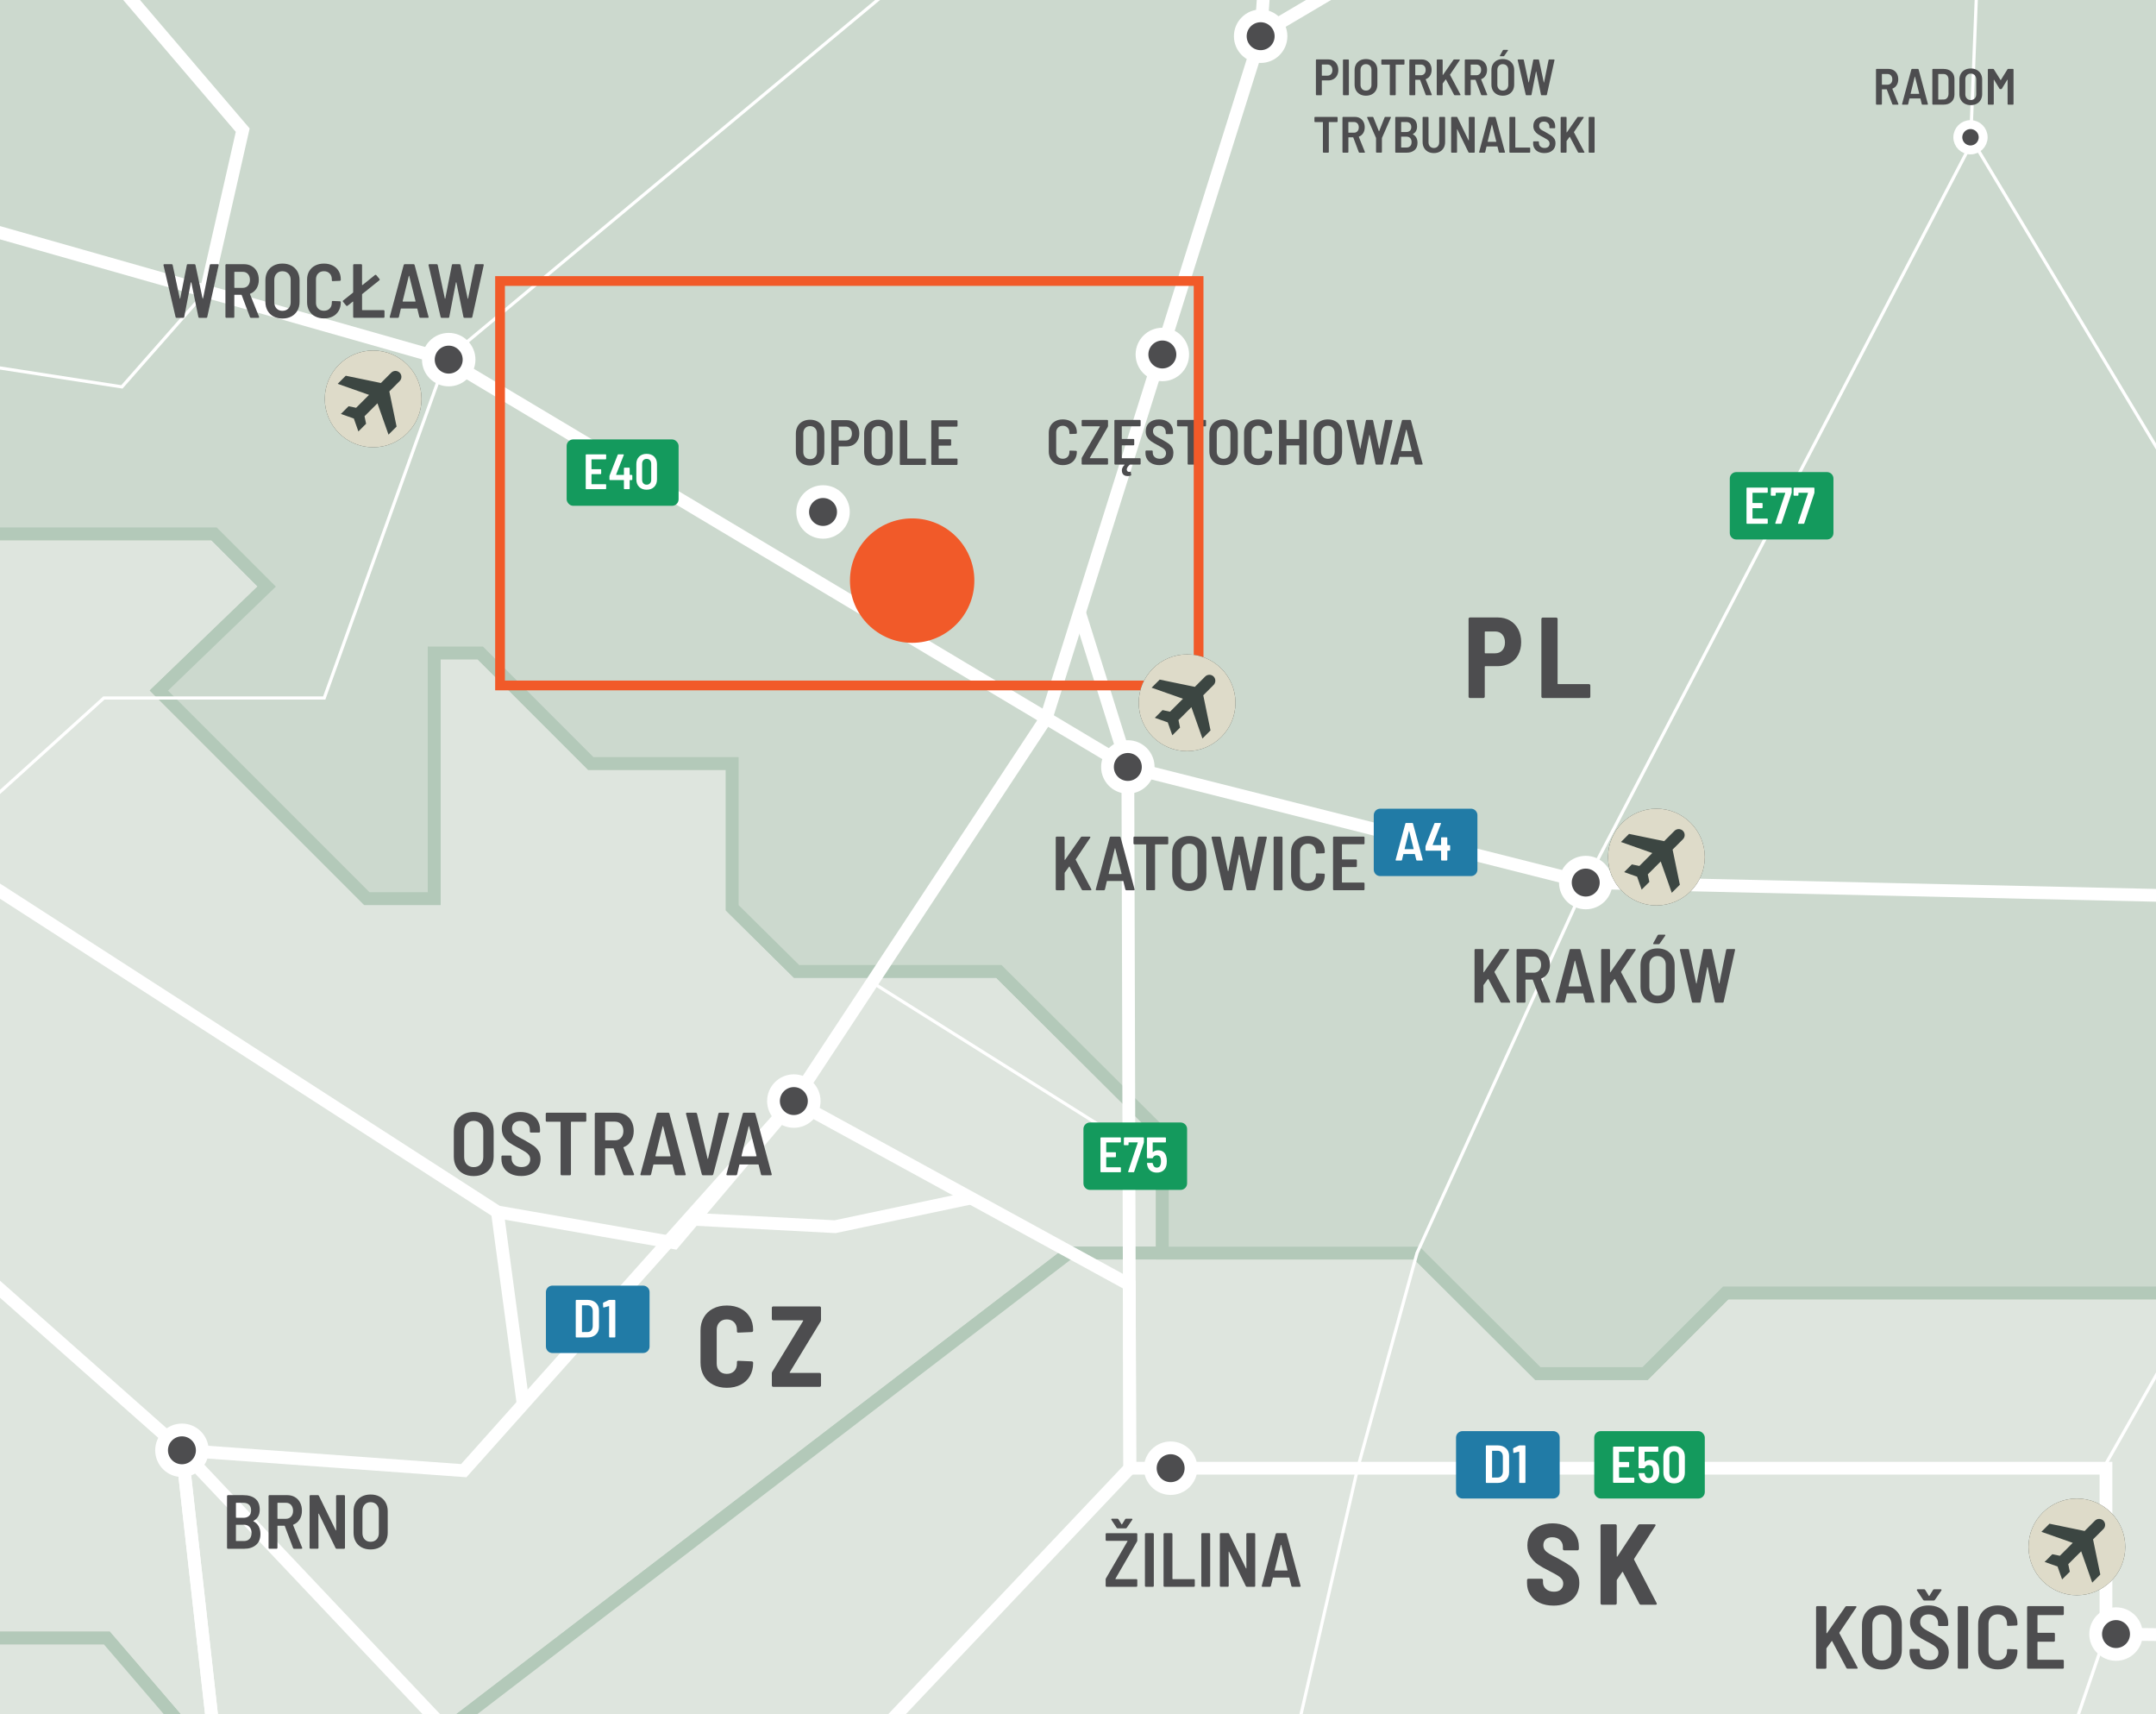<?xml version="1.0" encoding="UTF-8"?> <svg xmlns="http://www.w3.org/2000/svg" xmlns:xlink="http://www.w3.org/1999/xlink" viewBox="0 0 221.102 175.748"><rect x="0" y="0" width="221.102" height="175.748" fill="#333333" stroke="none"/><defs><clipPath id="clippath"><rect width="221.102" height="175.748" fill="none"></rect></clipPath><clipPath id="clippath-4"><rect width="221.102" height="175.748" fill="none"></rect></clipPath><clipPath id="clippath-5"><rect width="221.102" height="175.748" fill="none"></rect></clipPath><clipPath id="clippath-6"><rect width="221.102" height="175.748" fill="none"></rect></clipPath><clipPath id="clippath-7"><rect width="221.102" height="175.748" fill="none"></rect></clipPath><clipPath id="clippath-8"><rect width="221.102" height="175.748" fill="none"></rect></clipPath><clipPath id="clippath-9"><rect width="221.102" height="175.748" fill="none"></rect></clipPath><clipPath id="clippath-10"><rect width="221.102" height="175.748" fill="none"></rect></clipPath><clipPath id="clippath-14"><rect width="221.102" height="175.748" fill="none"></rect></clipPath><clipPath id="clippath-28"><rect width="221.102" height="175.748" fill="none"></rect></clipPath><clipPath id="clippath-32"><rect width="221.102" height="175.748" fill="none"></rect></clipPath><clipPath id="clippath-33"><rect width="221.102" height="175.748" fill="none"></rect></clipPath><clipPath id="clippath-34"><rect width="221.102" height="175.748" fill="none"></rect></clipPath><clipPath id="clippath-35"><rect width="221.102" height="175.748" fill="none"></rect></clipPath><clipPath id="clippath-36"><rect width="221.102" height="175.748" fill="none"></rect></clipPath><clipPath id="clippath-37"><rect width="221.102" height="175.748" fill="none"></rect></clipPath><clipPath id="clippath-38"><rect width="221.102" height="175.748" fill="none"></rect></clipPath><clipPath id="clippath-39"><rect width="221.102" height="175.748" fill="none"></rect></clipPath></defs><g><g id="Layer_2" data-name="Layer 2"><g id="Layer_1-2" data-name="Layer 1"><g clip-path="url(#clippath)"><rect width="221.102" height="175.748" fill="#d1d3d4"></rect><polygon points="0 54.73 0 167.946 10.961 167.946 17.66 175.748 47.871 175.748 109.603 128.475 119.201 128.475 119.201 116.287 102.434 99.594 81.689 99.594 75.092 93.073 75.092 78.272 60.583 78.272 49.255 66.945 44.523 66.945 44.523 92.13 37.622 92.13 16.293 70.801 27.356 60.137 21.95 54.73 0 54.73" fill="#dee5de"></polygon><g clip-path="url(#clippath-4)"><polyline points="45.761 177.364 109.603 128.476 119.2 128.476 119.2 116.288 102.434 99.595 81.688 99.595 75.092 93.074 75.092 78.273 60.582 78.273 49.255 66.946 44.523 66.946 44.523 92.13 37.622 92.13 16.292 70.802 27.356 60.138 21.95 54.73 -6.741 54.73 -24.279 37.193 -33.227 46.353 -43.595 46.353 -56.363 33.584 -78.127 55.35 -94.958 55.35 -109.323 69.713 -126.299 69.713 -143.201 86.617 -126.154 103.666 -126.154 120.642 -63.796 182.999 -51.091 182.999 -25.016 156.922 -14.575 156.922 -3.553 167.946 10.961 167.946 19.047 177.364 45.761 177.364" fill="none" stroke="#b3c9b9" stroke-miterlimit="10" stroke-width="1.309"></polyline></g><polygon points="109.602 128.476 47.871 175.748 221.102 175.748 221.102 132.561 176.971 132.561 168.706 140.827 157.714 140.827 145.318 128.476 109.602 128.476" fill="#dee5de"></polygon><g clip-path="url(#clippath-5)"><polygon points="236.727 132.561 176.971 132.561 168.706 140.827 157.714 140.827 145.317 128.476 109.602 128.476 45.761 177.364 45.725 202.22 76.525 235.424 95.252 235.424 117.547 213.129 135.638 213.129 146.167 202.601 173.862 202.601 193.177 183.284 217.879 183.284 230.901 196.307 239.92 196.307 254.933 181.293 254.933 150.53 236.727 132.561" fill="none" stroke="#b3c9b9" stroke-miterlimit="10" stroke-width="1.309"></polygon></g><polygon points="0 0 0 54.732 21.95 54.732 27.355 60.137 16.293 70.801 37.622 92.129 44.523 92.129 44.523 66.946 49.254 66.946 60.583 78.274 75.092 78.274 75.092 93.073 81.688 99.596 102.434 99.596 119.201 116.288 119.201 128.477 145.318 128.477 157.715 140.828 168.705 140.828 176.971 132.562 221.102 132.562 221.102 0 0 0" fill="#ccd9ce"></polygon><g clip-path="url(#clippath-6)"><polygon points="-31.321 44.402 -31.322 11.169 -45.735 -3.088 -45.735 -62.177 -63.201 -79.644 -63.201 -87.859 -54.305 -96.756 -54.305 -119.416 -54.305 -140.818 -36.181 -158.942 8.929 -158.942 41.655 -191.667 56.81 -191.667 71.867 -206.724 104.982 -206.724 104.982 -185.218 117.604 -172.594 149.09 -172.594 159.899 -183.404 276.772 -183.404 299.516 -160.66 299.516 -126.019 316.292 -109.242 316.292 -67.981 287.537 -39.226 309.855 -39.226 309.855 22.267 323.347 35.76 323.347 72.759 267.994 128.114 267.994 150.53 254.932 150.53 236.727 132.562 176.971 132.562 168.705 140.828 157.715 140.828 145.317 128.476 119.201 128.476 119.201 116.287 102.433 99.595 81.688 99.595 75.092 93.073 75.092 78.274 60.582 78.274 49.254 66.945 44.523 66.945 44.523 92.129 37.622 92.129 16.292 70.801 27.356 60.137 21.95 54.731 -6.741 54.731 -24.279 37.192 -31.321 44.402" fill="none" stroke="#b3c9b9" stroke-miterlimit="10" stroke-width="1.309"></polygon></g><polygon points="0 167.946 0 175.748 17.66 175.748 10.96 167.946 0 167.946" fill="#dee5de"></polygon><g clip-path="url(#clippath-7)"><polygon points="-77.837 302.806 -46.933 302.806 -37.465 293.338 -.575 293.338 28.298 264.691 28.298 251.211 34.386 245.123 34.386 231.62 44.667 231.62 59.452 217.017 45.725 202.219 45.761 177.363 19.047 177.363 10.96 167.946 -3.552 167.946 -14.577 156.921 -25.015 156.921 -51.091 182.999 -63.796 182.999 -75.443 171.351 -75.443 188.109 -84.475 179.077 -91.984 179.077 -91.984 196.815 -102.866 196.815 -115.598 209.547 -115.598 219.449 -103.791 231.257 -103.791 249.702 -118.781 234.712 -135.076 234.712 -135.076 230.985 -143.891 239.799 -159.67 239.799 -164.512 244.641 -170.769 244.641 -176.929 250.8 -190.358 250.8 -190.358 243.173 -207.333 243.173 -207.333 251.3 -216.001 259.968 -234.43 241.54 -240.306 247.416 -240.306 270.595 -229.533 270.595 -218.759 281.368 -209.619 272.228 -193.839 288.007 -185.352 288.007 -185.352 277.124 -154.446 277.124 -145.342 268.019 -136.6 268.019 -143.909 275.328 -143.909 280.172 -128.284 295.797 -100.037 295.797 -93.05 302.784 -77.837 302.806" fill="none" stroke="#b3c9b9" stroke-miterlimit="10" stroke-width="1.309"></polygon><polyline points="130.887 242.594 84.869 247.801 59.452 228.385 59.692 204.848 45.762 177.364 18.658 148.696 -50.68 87.313 -63.565 60.315 -86.325 34.983 -86.325 -10.074 -101.863 -60.336 -125.487 -68.278 -139.564 -104.069 -234.655 -128.77 -269.885 -102.764 -298.27 -102.764 -307.489 -37.97 -316.402 -13.172 -329.243 -5.423 -340.747 28.022 -334.389 71.566 -303.312 129.389 -282.87 147.076 -227.727 145.016 -172.728 135.44" fill="none" stroke="#fff" stroke-miterlimit="10" stroke-width=".327"></polyline><polyline points="-86.325 34.983 -9.68 21.107 45.725 36.861 115.661 78.635 162.62 90.488 336.62 94.402" fill="none" stroke="#fff" stroke-miterlimit="10" stroke-width=".327"></polyline><polyline points="-368.644 121.465 -325.768 87.609 -277.124 69.279 -250.026 52.078 -167.12 44.182 -130.761 47.671 -152.657 15.104 -121.781 -49.063 -101.863 -60.336 -74.703 -127.373 -36.075 -129.823 11.84 -155.561 57.793 -182.854 100.583 -187.828 109.642 -111.449 131.37 -35.398 56.556 -45.527 -9.673 -50.41 -97.39 -45.868 -121.781 -49.063 -158.82 -45.759 -199.931 -38.801 -234.828 -45.444 -268.962 -37.97 -307.49 -37.97" fill="none" stroke="#fff" stroke-miterlimit="10" stroke-width="1.309"></polyline><polyline points="131.969 -34.946 45.724 36.861 33.25 71.565 10.652 71.565 -6.957 87.489 -50.68 87.313 -96.534 106.208 -108.25 108.094 -115.303 109.23 -143.239 129.988 -172.899 135.171 -194.282 115.286 -219.881 109.525 -278.215 97.729 -281.16 127.848 -282.87 147.274 -293.291 161.375 -298.631 169.069 -317.3 227.162" fill="none" stroke="#fff" stroke-miterlimit="10" stroke-width=".327"></polyline><polyline points="138.184 -148.364 185.655 -51.674 204.285 -40.757 131.969 -34.947 129.282 3.712 107.29 73.63 81.409 112.889 47.56 150.782 18.658 148.696" fill="none" stroke="#fff" stroke-miterlimit="10" stroke-width=".327"></polyline><polyline points="129.282 3.712 204.285 -40.757 334.784 -38.46" fill="none" stroke="#fff" stroke-miterlimit="10" stroke-width=".327"></polyline><polyline points="204.286 -40.757 202.078 14.871 162.621 90.487" fill="none" stroke="#fff" stroke-miterlimit="10" stroke-width=".327"></polyline><polyline points="204.286 -40.757 236.002 3.33 272.419 31.288 336.62 94.402" fill="none" stroke="#fff" stroke-miterlimit="10" stroke-width=".327"></polyline><polyline points="-19.085 254.376 42.783 218.339 59.692 204.848 76.753 191.846 115.864 150.53 215.972 150.53 215.972 167.536" fill="none" stroke="#fff" stroke-miterlimit="10" stroke-width=".327"></polyline><polyline points="130.887 242.594 164.4 229.865 204.516 229.865 204.516 200.917 215.972 167.536" fill="none" stroke="#fff" stroke-miterlimit="10" stroke-width=".327"></polyline></g><polyline points="81.41 112.89 115.811 131.71 115.864 150.53" fill="none" stroke="#fff" stroke-miterlimit="10" stroke-width=".327"></polyline><g clip-path="url(#clippath-8)"><polyline points="-50.68 87.313 -29.485 67.402 -26.414 55.611 -13.041 48.431 -5.592 36.861 12.501 39.666 21.133 29.868 24.89 13.344 -9.673 -27.137 -9.673 -50.41 -36.075 -129.823" fill="none" stroke="#fff" stroke-miterlimit="10" stroke-width=".327"></polyline></g><polyline points="110.72 62.864 115.663 78.634 115.81 131.71" fill="none" stroke="#fff" stroke-miterlimit="10" stroke-width=".327"></polyline><g clip-path="url(#clippath-9)"><polyline points="76.296 191.693 93.722 198.083 130.648 187.817 139.237 150.507" fill="none" stroke="#fff" stroke-miterlimit="10" stroke-width=".327"></polyline></g><polyline points="162.62 90.487 145.317 128.476 139.237 150.507" fill="none" stroke="#fff" stroke-miterlimit="10" stroke-width=".327"></polyline><line x1="51.007" y1="124.254" x2="53.621" y2="143.737" fill="none" stroke="#fff" stroke-miterlimit="10" stroke-width="1.309"></line><g clip-path="url(#clippath-10)"><polyline points="202.078 14.074 248.901 92.098 215.537 150.83" fill="none" stroke="#fff" stroke-miterlimit="10" stroke-width=".327"></polyline><polyline points="100.629 -187.323 103.676 -160.461 109.641 -111.451 131.969 -34.946 129.282 3.711 107.292 73.631 81.41 112.89 47.561 150.783 18.658 148.695 25.364 208.594" fill="none" stroke="#fff" stroke-miterlimit="10" stroke-width="1.309"></polyline><polyline points="110.72 62.864 115.663 78.634 115.864 150.53 76.296 192.328 59.692 204.848 42.782 218.339 25.364 208.594 23.576 230.312 21.134 259.979 -15.087 271.488 -38.344 274.35 -42.438 289.361 -77.534 295.4 -104.351 318.04 -91.691 343.707 -71.742 347.253 -73.999 356.874 -81.101 362.657" fill="none" stroke="#fff" stroke-miterlimit="10" stroke-width="1.309"></polyline><polyline points="128.927 3.712 204.286 -40.757 185.656 -51.673 138.185 -148.364 103.676 -160.46" fill="none" stroke="#fff" stroke-miterlimit="10" stroke-width="1.309"></polyline><polyline points="-36.074 -129.824 -9.672 -50.411 -9.672 -27.138 24.891 13.344 21.134 29.869 45.725 36.861 115.662 78.635 162.62 90.488 339.595 94.445" fill="none" stroke="#fff" stroke-miterlimit="10" stroke-width="1.309"></polyline><polyline points="-388.589 -16.496 -410.221 -4.433 -424.852 -4.043 -445.334 -11.552 -433.027 4.856 -429.245 4.057 -402.878 9.95 -340.747 14.478 -323.369 14.878 -300.974 21.107 -244.706 26.124 -231.055 16.088 -152.656 15.103 -102.469 37.958 -9.68 21.107 21.134 29.867" fill="none" stroke="#fff" stroke-miterlimit="10" stroke-width="1.309"></polyline><polyline points="-321.533 171.614 -301.615 178.358 -298.63 169.069 -293.291 161.375 -278.81 164.437 -266.584 168.223 -224.115 187.969 -193.855 186.189 -162.53 200.284 -93.721 195.835 -89.193 200.284 -63.2 207.005 -52.311 207.99 25.364 208.595 42.782 218.34 59.452 228.385 84.869 247.802 130.887 242.595 156.355 320.895 219.725 320.895 219.725 342.951 300.047 342.951 323.297 342.951 356.743 382.478 405.992 415.736 407.099 382.678 394.663 345.908 323.297 342.951" fill="none" stroke="#fff" stroke-miterlimit="10" stroke-width="1.309"></polyline><polyline points="-269.885 -102.763 -240.663 -85.604 -234.829 -45.445 -199.599 -38.82 -170.68 -43.751 -152.656 15.105 -102.471 37.959 -86.325 34.982 -63.565 60.316 -50.681 87.313 18.659 148.697 45.761 177.364 59.692 204.848 59.452 228.385 84.868 247.802 130.888 242.595 156.354 320.895 219.725 320.895 219.725 342.951 243.869 342.951 260.269 400.636 286.403 426.366 264.164 448.121 264.164 456.478 302.136 493.619 293.313 496.044 282.272 554.434 282.272 583.128 271.23 612.824 256.905 618.811 256.905 642.053 270.205 655.353" fill="none" stroke="#fff" stroke-miterlimit="10" stroke-width="1.309"></polyline><polyline points="18.658 148.696 25.364 208.594 42.782 218.339 59.452 228.385" fill="none" stroke="#fff" stroke-miterlimit="10" stroke-width="1.309"></polyline><polyline points="-293.292 161.375 -282.87 147.274 -278.214 97.728 -219.882 109.523 -194.282 115.285 -172.899 135.17 -143.24 129.988 -115.304 109.229 -96.535 106.206 -50.681 87.313 -6.564 87.132 51.007 124.254 69.116 127.416 81.409 112.89 115.811 131.71 115.863 150.53 215.971 150.53 215.971 167.535 267.777 168.082" fill="none" stroke="#fff" stroke-miterlimit="10" stroke-width="1.309"></polyline></g><polyline points="71.358 125.022 85.64 125.769 99.577 122.829" fill="none" stroke="#fff" stroke-miterlimit="10" stroke-width="1.309"></polyline><line x1="89.43" y1="100.716" x2="115.863" y2="117.321" fill="none" stroke="#fff" stroke-miterlimit="10" stroke-width=".327"></line><g><path d="M154.85,63.624c.365.212.648.511.848.896s.3.825.3,1.319c0,.487-.1.917-.3,1.29s-.483.662-.848.866-.783.306-1.254.306h-1.272c-.04,0-.059.021-.059.06v3.062c0,.04-.014.073-.041.101-.028.027-.061.041-.1.041h-1.378c-.04,0-.073-.014-.1-.041-.028-.027-.042-.061-.042-.101v-7.976c0-.039.014-.072.042-.1.027-.027.061-.041.1-.041h2.851c.471,0,.889.105,1.254.317ZM154.061,66.682c.184-.2.276-.47.276-.808,0-.345-.092-.62-.276-.824-.185-.204-.43-.307-.736-.307h-1.001c-.04,0-.059.02-.059.06v2.12c0,.039.02.059.059.059h1.001c.306,0,.551-.1.736-.3Z" fill="#4d4d4f"></path><path d="M158.113,71.524c-.027-.027-.041-.061-.041-.101v-7.964c0-.039.014-.072.041-.1s.061-.041.1-.041h1.378c.039,0,.073.014.1.041s.042.061.042.1v6.621c0,.039.02.059.059.059h3.157c.039,0,.073.014.1.042.027.027.042.061.042.1v1.143c0,.04-.014.073-.042.101s-.061.041-.1.041h-4.736c-.039,0-.073-.014-.1-.041Z" fill="#4d4d4f"></path></g><g><path d="M157.884,164.331c-.409-.192-.725-.463-.948-.812-.224-.35-.336-.752-.336-1.208v-.307c0-.039.014-.072.042-.1.027-.027.061-.041.1-.041h1.354c.04,0,.073.014.1.041.028.027.042.061.042.1v.225c0,.274.102.504.306.688s.479.277.825.277c.306,0,.54-.078.701-.235.161-.157.242-.357.242-.602,0-.181-.051-.335-.153-.465s-.245-.251-.43-.365-.469-.27-.854-.466c-.471-.235-.856-.455-1.155-.659s-.554-.468-.766-.789c-.212-.322-.318-.711-.318-1.167s.107-.854.324-1.195c.216-.342.52-.604.913-.789.393-.185.84-.277,1.343-.277.526,0,.994.101,1.402.301.409.2.727.48.955.842.228.361.341.777.341,1.249v.235c0,.04-.014.073-.041.101-.028.027-.061.041-.1.041h-1.355c-.039,0-.073-.014-.1-.041s-.041-.061-.041-.101v-.212c0-.282-.099-.519-.294-.707-.197-.188-.464-.282-.801-.282-.283,0-.505.072-.666.218-.161.146-.242.348-.242.606,0,.181.047.338.142.472s.239.261.436.383.495.28.896.477l.248.142c.455.252.811.47,1.066.654s.469.418.642.7c.173.283.259.625.259,1.025,0,.715-.242,1.282-.725,1.702s-1.125.631-1.926.631c-.542,0-1.017-.097-1.425-.289Z" fill="#4d4d4f"></path><path d="M164.18,164.485c-.027-.027-.041-.061-.041-.101v-7.964c0-.039.014-.072.041-.1s.061-.041.1-.041h1.378c.039,0,.073.014.1.041s.042.061.042.1v3.134c0,.023.01.04.029.048s.033,0,.041-.024l2.109-3.204c.039-.062.094-.094.165-.094h1.52c.055,0,.092.016.112.047s.014.07-.018.118l-2.179,3.381c-.008.023-.008.051,0,.082l2.309,4.453c.016.031.023.055.023.07,0,.063-.043.095-.13.095h-1.508c-.071,0-.125-.035-.165-.106l-1.673-3.228c-.008-.023-.02-.035-.035-.035s-.031.012-.047.035l-.53.766c-.016.031-.023.056-.023.071v2.355c0,.04-.014.073-.042.101s-.061.041-.1.041h-1.378c-.039,0-.073-.014-.1-.041Z" fill="#4d4d4f"></path></g><g><path d="M73.123,141.967c-.409-.212-.725-.515-.948-.907-.224-.393-.336-.849-.336-1.366v-3.275c0-.511.112-.96.336-1.349.224-.389.54-.689.948-.901.408-.212.879-.318,1.414-.318s1.005.104,1.414.312c.409.208.725.501.949.878.224.377.335.816.335,1.319v.059c0,.039-.014.074-.041.106-.028.031-.061.047-.1.047l-1.378.059c-.094,0-.142-.043-.142-.13v-.152c0-.322-.094-.581-.283-.778-.188-.196-.44-.294-.754-.294s-.565.098-.754.294c-.188.197-.283.456-.283.778v3.451c0,.322.094.579.283.771s.44.289.754.289.565-.097.754-.289.283-.449.283-.771v-.153c0-.086.047-.129.142-.129l1.378.059c.039,0,.072.014.1.041.027.027.041.062.041.101v.035c0,.503-.112.946-.335,1.331-.224.385-.54.682-.949.89-.408.208-.879.312-1.414.312s-1.005-.106-1.414-.318Z" fill="#4d4d4f"></path><path d="M79.196,142.15c-.028-.027-.042-.061-.042-.101v-1.236c0-.063.016-.122.047-.177l3.157-5.195c.023-.048.012-.071-.036-.071h-3.027c-.04,0-.073-.014-.1-.041-.028-.027-.042-.061-.042-.1v-1.144c0-.039.014-.072.042-.1.027-.027.061-.041.1-.041h4.759c.039,0,.073.014.1.041s.042.061.042.1v1.237c0,.063-.016.122-.047.177l-3.157,5.195c-.023.047-.012.07.035.07h3.028c.039,0,.073.014.1.042.027.027.042.061.042.1v1.143c0,.04-.014.073-.042.101s-.061.041-.1.041h-4.759c-.04,0-.073-.014-.1-.041Z" fill="#4d4d4f"></path></g><g><path d="M151.245,102.772c-.019-.019-.028-.041-.028-.067v-5.309c0-.026.009-.049.028-.066.018-.019.041-.028.066-.028h.723c.026,0,.048.01.067.028.018.018.027.04.027.066v2.262c0,.016.005.026.016.031.011.006.021,0,.032-.016l1.61-2.309c.026-.042.063-.063.11-.063h.793c.037,0,.062.013.074.036.013.023.009.051-.012.082l-1.484,2.207c-.005.016-.005.034,0,.055l1.595,3.008c.01.021.016.037.016.048,0,.042-.026.062-.079.062h-.801c-.052,0-.091-.023-.118-.07l-1.241-2.341c-.005-.016-.013-.023-.024-.023-.01,0-.021.005-.031.016l-.44.604c-.01.021-.016.037-.016.048v1.672c0,.026-.009.049-.027.067-.019.019-.041.027-.067.027h-.723c-.026,0-.048-.009-.066-.027Z" fill="#4d4d4f"></path><path d="M158.042,102.721l-.848-2.255c-.01-.021-.023-.031-.039-.031h-.675c-.026,0-.04.014-.04.04v2.229c0,.026-.009.049-.027.067-.019.019-.041.027-.067.027h-.723c-.026,0-.048-.009-.066-.027-.019-.019-.028-.041-.028-.067v-5.309c0-.026.009-.049.028-.066.018-.019.041-.028.066-.028h1.814c.298,0,.562.067.793.201.23.133.409.321.534.565.126.243.188.521.188.836,0,.341-.079.636-.235.888-.157.251-.372.43-.644.534-.026.011-.034.028-.024.055l.927,2.309c.005.011.008.026.008.048,0,.042-.026.062-.079.062h-.754c-.058,0-.094-.026-.11-.078ZM156.44,98.126v1.562c0,.026.013.04.04.04h.824c.22,0,.398-.075.534-.225.136-.148.204-.347.204-.593,0-.251-.068-.451-.204-.601s-.314-.224-.534-.224h-.824c-.026,0-.04.013-.04.039Z" fill="#4d4d4f"></path><path d="M162.574,102.721l-.205-.841c-.005-.021-.018-.031-.039-.031h-1.618c-.021,0-.034.011-.04.031l-.196.841c-.016.052-.052.078-.11.078h-.746c-.068,0-.094-.034-.079-.103l1.429-5.316c.016-.053.052-.079.11-.079h.896c.058,0,.094.026.11.079l1.43,5.316.008.032c0,.047-.029.07-.086.07h-.754c-.058,0-.094-.026-.11-.078ZM160.869,101.122c.011.008.021.012.032.012h1.241c.01,0,.021-.004.031-.012.011-.008.013-.02.008-.035l-.644-2.576c-.005-.016-.013-.023-.023-.023s-.019.008-.023.023l-.628,2.576c-.005.016-.002.027.008.035Z" fill="#4d4d4f"></path><path d="M164.227,102.772c-.019-.019-.028-.041-.028-.067v-5.309c0-.026.009-.049.028-.066.018-.019.041-.028.066-.028h.723c.026,0,.048.01.067.028.018.018.027.04.027.066v2.262c0,.016.005.026.016.031.011.006.021,0,.032-.016l1.61-2.309c.026-.042.063-.063.11-.063h.793c.037,0,.062.013.074.036.013.023.009.051-.012.082l-1.484,2.207c-.005.016-.005.034,0,.055l1.595,3.008c.01.021.016.037.016.048,0,.042-.026.062-.079.062h-.801c-.052,0-.091-.023-.118-.07l-1.241-2.341c-.005-.016-.013-.023-.024-.023-.01,0-.021.005-.031.016l-.44.604c-.01.021-.016.037-.016.048v1.672c0,.026-.009.049-.027.067-.019.019-.041.027-.067.027h-.723c-.026,0-.048-.009-.066-.027Z" fill="#4d4d4f"></path><path d="M169.065,102.658c-.265-.142-.469-.342-.613-.601s-.216-.559-.216-.899v-2.215c0-.335.072-.632.216-.892.144-.259.348-.459.613-.601.264-.141.569-.212.915-.212.351,0,.658.071.923.212.264.142.47.342.616.601.146.26.22.557.22.892v2.215c0,.341-.074.641-.22.899s-.352.459-.616.601c-.265.142-.572.212-.923.212-.346,0-.651-.07-.915-.212ZM170.596,101.837c.155-.165.232-.378.232-.641v-2.277c0-.267-.077-.482-.232-.647-.154-.165-.36-.248-.616-.248-.251,0-.453.083-.605.248s-.228.381-.228.647v2.277c0,.263.076.476.228.641s.354.247.605.247c.256,0,.462-.082.616-.247ZM169.54,96.776c-.01-.021-.008-.048.008-.079l.448-.809c.026-.042.065-.062.118-.062h.589c.037,0,.062.012.074.035.013.023.009.051-.012.082l-.558.801c-.026.042-.062.063-.11.063h-.487c-.037,0-.06-.011-.071-.031Z" fill="#4d4d4f"></path><path d="M173.514,102.721l-1.241-5.317v-.031c0-.047.029-.071.086-.071h.754c.058,0,.092.029.102.087l.73,3.432c.005.016.013.023.023.023.011,0,.019-.01.024-.031l.675-3.424c.005-.058.039-.087.102-.087h.683c.058,0,.092.029.102.087l.73,3.432c.005.021.013.032.023.032.011,0,.019-.011.024-.032l.691-3.432c.011-.058.044-.087.102-.087h.723c.073,0,.102.034.086.103l-1.17,5.31c-.01.058-.044.086-.102.086h-.707c-.058,0-.092-.028-.102-.086l-.723-3.542c-.005-.017-.013-.024-.023-.024-.011,0-.019.008-.024.024l-.683,3.542c-.005.058-.039.086-.102.086h-.683c-.053,0-.086-.026-.103-.078Z" fill="#4d4d4f"></path></g><g><path d="M186.273,171.055c-.021-.021-.032-.047-.032-.078v-6.193c0-.03.011-.057.032-.078.021-.021.047-.032.078-.032h.843c.03,0,.056.011.078.032s.032.048.032.078v2.639c0,.019.006.03.018.036.012.007.024,0,.037-.018l1.878-2.694c.031-.049.073-.073.128-.073h.925c.043,0,.072.014.087.041.016.028.011.06-.014.097l-1.731,2.574c-.006.019-.006.04,0,.064l1.86,3.51c.012.024.019.042.019.055,0,.049-.031.073-.092.073h-.935c-.061,0-.107-.027-.138-.082l-1.448-2.73c-.006-.019-.015-.028-.027-.028s-.024.007-.037.019l-.513.706c-.012.024-.018.042-.018.055v1.951c0,.031-.011.057-.032.078s-.047.032-.078.032h-.843c-.031,0-.057-.011-.078-.032Z" fill="#4d4d4f"></path><path d="M191.917,170.922c-.309-.165-.547-.398-.714-.701-.168-.302-.252-.651-.252-1.049v-2.584c0-.391.084-.737.252-1.04.167-.302.406-.536.714-.701.309-.164.665-.247,1.067-.247.409,0,.768.083,1.077.247.309.165.548.399.719.701.171.303.257.649.257,1.04v2.584c0,.397-.086.747-.257,1.049-.171.303-.411.536-.719.701s-.667.247-1.077.247c-.403,0-.759-.082-1.067-.247ZM193.704,169.965c.18-.192.271-.441.271-.747v-2.657c0-.312-.09-.563-.271-.756s-.42-.289-.719-.289c-.293,0-.528.097-.706.289s-.266.444-.266.756v2.657c0,.306.088.555.266.747s.413.288.706.288c.299,0,.539-.096.719-.288Z" fill="#4d4d4f"></path><path d="M196.796,170.946c-.305-.144-.542-.349-.71-.614s-.252-.572-.252-.921v-.238c0-.03.011-.057.032-.078.021-.021.047-.032.078-.032h.825c.031,0,.057.011.078.032.021.021.032.048.032.078v.184c0,.263.092.477.275.641.184.165.431.248.742.248.287,0,.507-.073.66-.22.153-.147.229-.34.229-.577,0-.165-.042-.308-.128-.427-.086-.119-.206-.229-.362-.33-.156-.101-.396-.236-.72-.407-.373-.195-.672-.369-.898-.522-.226-.152-.417-.348-.572-.586s-.234-.528-.234-.871c0-.525.176-.94.527-1.246.351-.305.814-.458,1.388-.458.397,0,.748.075,1.054.225.305.149.541.362.706.637.165.275.248.59.248.943v.193c0,.03-.011.056-.032.077s-.047.032-.078.032h-.824c-.031,0-.057-.011-.078-.032s-.032-.047-.032-.077v-.175c0-.263-.088-.479-.266-.65s-.416-.257-.714-.257c-.263,0-.471.069-.623.206-.153.138-.229.329-.229.573,0,.165.04.306.119.421.08.116.2.227.362.33.162.104.408.238.737.403.44.251.764.446.971.587s.383.322.527.545.215.496.215.82c0,.537-.18.965-.541,1.282s-.843.477-1.448.477c-.403,0-.757-.072-1.063-.215ZM196.576,163.015c0-.049.027-.073.083-.073h.65c.061,0,.104.024.128.073l.367.596c.012.019.024.027.037.027.012,0,.021-.009.027-.027l.367-.596c.024-.049.067-.073.128-.073h.651c.042,0,.072.014.087.041s.011.06-.014.097l-.651.943c-.03.049-.073.073-.128.073h-.962c-.055,0-.098-.024-.128-.073l-.623-.943c-.013-.019-.019-.04-.019-.064Z" fill="#4d4d4f"></path><path d="M200.805,171.055c-.021-.021-.032-.047-.032-.078v-6.193c0-.03.011-.057.032-.078.021-.021.047-.032.078-.032h.843c.03,0,.056.011.078.032s.032.048.032.078v6.193c0,.031-.011.057-.032.078s-.047.032-.078.032h-.843c-.031,0-.057-.011-.078-.032Z" fill="#4d4d4f"></path><path d="M203.824,170.917c-.306-.161-.542-.389-.71-.683-.168-.293-.252-.632-.252-1.017v-2.694c0-.385.084-.722.252-1.012.167-.29.404-.515.71-.674.305-.159.656-.238,1.054-.238s.749.078,1.054.233c.305.156.542.376.71.66s.252.615.252.994v.055c0,.031-.011.059-.032.083s-.048.036-.078.036l-.852.037c-.073,0-.11-.037-.11-.11v-.109c0-.287-.087-.52-.261-.697-.175-.177-.402-.266-.683-.266-.287,0-.518.089-.692.266-.174.178-.261.41-.261.697v2.812c0,.287.087.518.261.691.174.175.405.262.692.262.281,0,.508-.087.683-.262.174-.174.261-.404.261-.691v-.119c0-.067.037-.101.11-.101l.852.036c.03,0,.057.011.078.032s.032.048.032.078v.036c0,.379-.084.714-.252,1.004s-.405.513-.71.669c-.306.155-.657.233-1.054.233s-.749-.081-1.054-.243Z" fill="#4d4d4f"></path><path d="M211.618,165.558c-.021.021-.048.031-.078.031h-2.547c-.031,0-.046.016-.046.046v1.723c0,.031.015.046.046.046h1.631c.03,0,.056.011.077.032s.032.048.032.078v.696c0,.03-.011.057-.032.078s-.047.031-.077.031h-1.631c-.031,0-.046.016-.046.046v1.76c0,.03.015.046.046.046h2.547c.03,0,.057.011.078.032.021.021.031.047.031.077v.696c0,.031-.011.057-.031.078-.021.021-.048.032-.078.032h-3.546c-.031,0-.057-.011-.078-.032s-.032-.047-.032-.078v-6.193c0-.03.011-.057.032-.078s.047-.032.078-.032h3.546c.03,0,.057.011.078.032.021.021.031.048.031.078v.696c0,.03-.011.057-.031.078Z" fill="#4d4d4f"></path></g><g><path d="M108.297,91.248c-.019-.019-.028-.041-.028-.067v-5.309c0-.026.009-.049.028-.066.018-.019.041-.028.066-.028h.723c.026,0,.048.01.067.028.018.018.027.04.027.066v2.262c0,.016.005.026.016.031.011.006.021,0,.032-.016l1.61-2.309c.026-.042.063-.063.11-.063h.793c.037,0,.062.013.074.036.013.023.009.051-.012.082l-1.484,2.207c-.005.016-.005.034,0,.055l1.595,3.008c.01.021.016.037.016.048,0,.042-.026.062-.079.062h-.801c-.052,0-.091-.023-.118-.07l-1.241-2.341c-.005-.016-.013-.023-.024-.023-.01,0-.021.005-.031.016l-.44.604c-.01.021-.016.037-.016.048v1.672c0,.026-.009.049-.027.067-.019.019-.041.027-.067.027h-.723c-.026,0-.048-.009-.066-.027Z" fill="#4d4d4f"></path><path d="M115.409,91.198l-.205-.841c-.005-.021-.018-.031-.039-.031h-1.618c-.021,0-.034.011-.04.031l-.196.841c-.016.052-.052.078-.11.078h-.746c-.068,0-.094-.034-.079-.103l1.429-5.316c.016-.053.052-.079.11-.079h.896c.058,0,.094.026.11.079l1.43,5.316.008.032c0,.047-.029.07-.086.07h-.754c-.058,0-.094-.026-.11-.078ZM113.704,89.599c.011.008.021.012.032.012h1.241c.01,0,.021-.004.031-.012.011-.008.013-.02.008-.035l-.644-2.576c-.005-.016-.013-.023-.023-.023s-.019.008-.023.023l-.628,2.576c-.005.016-.002.027.008.035Z" fill="#4d4d4f"></path><path d="M119.779,85.806c.018.018.027.04.027.066v.604c0,.026-.009.049-.027.067-.019.018-.041.027-.067.027h-1.217c-.026,0-.04.013-.04.039v4.57c0,.026-.009.049-.027.067s-.041.027-.067.027h-.722c-.026,0-.049-.009-.067-.027-.019-.019-.027-.041-.027-.067v-4.57c0-.026-.013-.039-.04-.039h-1.17c-.026,0-.049-.01-.067-.027-.019-.019-.027-.041-.027-.067v-.604c0-.026.009-.049.027-.066.018-.019.041-.028.067-.028h3.377c.026,0,.048.01.067.028Z" fill="#4d4d4f"></path><path d="M121.043,91.134c-.265-.142-.469-.342-.613-.601s-.216-.559-.216-.899v-2.215c0-.335.072-.632.216-.892.144-.259.348-.459.613-.601.264-.141.569-.212.915-.212.351,0,.658.071.923.212.264.142.47.342.616.601.146.26.22.557.22.892v2.215c0,.341-.074.641-.22.899s-.352.459-.616.601c-.265.142-.572.212-.923.212-.346,0-.651-.07-.915-.212ZM122.574,90.314c.155-.165.232-.378.232-.641v-2.277c0-.267-.077-.482-.232-.647-.154-.165-.36-.248-.616-.248-.251,0-.453.083-.605.248s-.228.381-.228.647v2.277c0,.263.076.476.228.641s.354.247.605.247c.256,0,.462-.082.616-.247Z" fill="#4d4d4f"></path><path d="M125.492,91.198l-1.241-5.317v-.031c0-.047.029-.071.086-.071h.754c.058,0,.092.029.102.087l.73,3.432c.005.016.013.023.023.023.011,0,.019-.01.024-.031l.675-3.424c.005-.058.039-.087.102-.087h.683c.058,0,.092.029.102.087l.73,3.432c.005.021.013.032.023.032.011,0,.019-.011.024-.032l.691-3.432c.011-.058.044-.087.102-.087h.723c.073,0,.102.034.086.103l-1.17,5.31c-.01.058-.044.086-.102.086h-.707c-.058,0-.092-.028-.102-.086l-.723-3.542c-.005-.017-.013-.024-.023-.024-.011,0-.019.008-.024.024l-.683,3.542c-.005.058-.039.086-.102.086h-.683c-.053,0-.086-.026-.103-.078Z" fill="#4d4d4f"></path><path d="M130.64,91.248c-.019-.019-.028-.041-.028-.067v-5.309c0-.026.009-.049.028-.066.018-.019.041-.028.066-.028h.723c.026,0,.048.01.067.028.018.018.027.04.027.066v5.309c0,.026-.009.049-.027.067-.019.019-.041.027-.067.027h-.723c-.026,0-.048-.009-.066-.027Z" fill="#4d4d4f"></path><path d="M133.228,91.13c-.262-.139-.465-.334-.609-.585s-.216-.542-.216-.872v-2.309c0-.33.072-.619.216-.868.144-.248.347-.44.609-.577.262-.136.563-.204.903-.204s.641.066.903.2.465.322.609.565c.144.244.216.527.216.853v.047c0,.026-.009.05-.027.07-.019.021-.041.032-.067.032l-.73.031c-.062,0-.094-.031-.094-.095v-.094c0-.246-.074-.445-.224-.597-.149-.152-.344-.229-.585-.229-.246,0-.444.076-.593.229-.149.151-.224.351-.224.597v2.411c0,.246.075.443.224.593.149.149.347.224.593.224.241,0,.436-.074.585-.224s.224-.347.224-.593v-.103c0-.058.032-.086.094-.086l.73.031c.026,0,.048.009.067.027.018.019.027.041.027.066v.032c0,.324-.072.611-.216.859-.144.249-.347.44-.609.573-.262.134-.562.2-.903.2s-.642-.069-.903-.208Z" fill="#4d4d4f"></path><path d="M139.908,86.536c-.019.018-.041.027-.067.027h-2.183c-.026,0-.04.013-.04.039v1.477c0,.026.013.039.04.039h1.398c.026,0,.048.009.066.027.019.019.028.041.028.067v.597c0,.026-.009.048-.028.066-.018.019-.041.027-.066.027h-1.398c-.026,0-.04.014-.04.039v1.509c0,.025.013.039.04.039h2.183c.026,0,.048.009.067.027.018.019.027.041.027.066v.597c0,.026-.009.049-.027.067-.019.019-.041.027-.067.027h-3.04c-.026,0-.048-.009-.066-.027-.019-.019-.028-.041-.028-.067v-5.309c0-.026.009-.049.028-.066.018-.019.041-.028.066-.028h3.04c.026,0,.048.01.067.028.018.018.027.04.027.066v.597c0,.026-.009.049-.027.067Z" fill="#4d4d4f"></path></g><g><path d="M18.006,32.507l-1.241-5.317v-.031c0-.047.029-.071.086-.071h.754c.058,0,.092.029.102.087l.73,3.432c.005.016.013.023.023.023.011,0,.019-.01.024-.031l.675-3.424c.005-.058.039-.087.102-.087h.683c.058,0,.092.029.102.087l.73,3.432c.005.021.013.032.023.032.011,0,.019-.011.024-.032l.691-3.432c.011-.058.044-.087.102-.087h.723c.073,0,.102.034.086.103l-1.17,5.31c-.01.058-.044.086-.102.086h-.707c-.058,0-.092-.028-.102-.086l-.723-3.542c-.005-.017-.013-.024-.023-.024-.011,0-.019.008-.024.024l-.683,3.542c-.005.058-.039.086-.102.086h-.683c-.053,0-.086-.026-.103-.078Z" fill="#4d4d4f"></path><path d="M25.632,32.507l-.848-2.255c-.01-.021-.023-.031-.039-.031h-.675c-.026,0-.04.014-.04.04v2.229c0,.026-.009.049-.027.067-.019.019-.041.027-.067.027h-.723c-.026,0-.048-.009-.066-.027-.019-.019-.028-.041-.028-.067v-5.309c0-.026.009-.049.028-.066.018-.019.041-.028.066-.028h1.814c.298,0,.562.067.793.201.23.133.409.321.534.565.126.243.188.521.188.836,0,.341-.079.636-.235.888-.157.251-.372.43-.644.534-.026.011-.034.028-.024.055l.927,2.309c.005.011.008.026.008.048,0,.042-.026.062-.079.062h-.754c-.058,0-.094-.026-.11-.078ZM24.03,27.912v1.562c0,.026.013.04.04.04h.824c.22,0,.398-.075.534-.225.136-.148.204-.347.204-.593,0-.251-.068-.451-.204-.601s-.314-.224-.534-.224h-.824c-.026,0-.04.013-.04.039Z" fill="#4d4d4f"></path><path d="M28.047,32.444c-.265-.142-.469-.342-.613-.601s-.216-.559-.216-.899v-2.215c0-.335.072-.632.216-.892.144-.259.348-.459.613-.601.264-.141.569-.212.915-.212.351,0,.658.071.923.212.264.142.47.342.616.601.146.26.22.557.22.892v2.215c0,.341-.074.641-.22.899s-.352.459-.616.601c-.265.142-.572.212-.923.212-.346,0-.651-.07-.915-.212ZM29.578,31.623c.155-.165.232-.378.232-.641v-2.277c0-.267-.077-.482-.232-.647-.154-.165-.36-.248-.616-.248-.251,0-.453.083-.605.248s-.228.381-.228.647v2.277c0,.263.076.476.228.641s.354.247.605.247c.256,0,.462-.082.616-.247Z" fill="#4d4d4f"></path><path d="M32.316,32.44c-.262-.139-.465-.334-.609-.585s-.216-.542-.216-.872v-2.309c0-.33.072-.619.216-.868.144-.248.347-.44.609-.577.262-.136.563-.204.903-.204s.641.066.903.2.465.322.609.565c.144.244.216.527.216.853v.047c0,.026-.009.05-.027.07-.019.021-.041.032-.067.032l-.73.031c-.062,0-.094-.031-.094-.095v-.094c0-.246-.074-.445-.224-.597-.149-.152-.344-.229-.585-.229-.246,0-.444.076-.593.229-.149.151-.224.351-.224.597v2.411c0,.246.075.443.224.593.149.149.347.224.593.224.241,0,.436-.074.585-.224s.224-.347.224-.593v-.103c0-.058.032-.086.094-.086l.73.031c.026,0,.048.009.067.027.018.019.027.041.027.066v.032c0,.324-.072.611-.216.859-.144.249-.347.44-.609.573-.262.134-.562.2-.903.2s-.642-.069-.903-.208Z" fill="#4d4d4f"></path></g><path d="M37.169,31.8h2.168c.026,0,.048.009.066.027.019.019.028.041.028.066v.597c0,.026-.009.049-.028.067-.018.019-.041.027-.066.027h-3.024c-.026,0-.048-.009-.067-.027-.018-.019-.027-.041-.027-.067v-1.539c0-.016-.005-.026-.016-.031-.011-.005-.021-.003-.031.008l-.534.424c-.021.016-.042.024-.063.024s-.044-.014-.071-.04l-.322-.393c-.021-.031-.031-.052-.031-.062,0-.021.013-.045.039-.071l1.005-.801c.016-.011.023-.026.023-.047v-2.78c0-.026.009-.049.027-.066.019-.019.041-.028.067-.028h.723c.026,0,.048.01.067.028.018.018.027.04.027.066v2.019c0,.016.005.026.016.031.01.005.021.003.031-.008l1.28-1.029c.026-.016.047-.023.063-.023.021,0,.044.014.071.04l.33.393c.016.021.023.042.023.062s-.013.045-.039.07l-1.751,1.406c-.016.005-.023.021-.023.047v1.571c0,.025.013.039.039.039Z" fill="#4d4d4f"></path><g><path d="M43.005,32.507l-.205-.841c-.005-.021-.018-.031-.039-.031h-1.618c-.021,0-.034.011-.04.031l-.196.841c-.016.052-.052.078-.11.078h-.746c-.068,0-.094-.034-.079-.103l1.429-5.316c.016-.053.052-.079.11-.079h.896c.058,0,.094.026.11.079l1.43,5.316.008.032c0,.047-.029.07-.086.07h-.754c-.058,0-.094-.026-.11-.078ZM41.301,30.909c.011.008.021.012.032.012h1.241c.01,0,.021-.004.031-.012.011-.008.013-.02.008-.035l-.644-2.576c-.005-.016-.013-.023-.023-.023s-.019.008-.023.023l-.628,2.576c-.005.016-.002.027.008.035Z" fill="#4d4d4f"></path><path d="M45.188,32.507l-1.241-5.317v-.031c0-.047.029-.071.086-.071h.754c.058,0,.092.029.102.087l.73,3.432c.005.016.013.023.023.023.011,0,.019-.01.024-.031l.675-3.424c.005-.058.039-.087.102-.087h.683c.058,0,.092.029.102.087l.73,3.432c.005.021.013.032.023.032.011,0,.019-.011.024-.032l.691-3.432c.011-.058.044-.087.102-.087h.723c.073,0,.102.034.086.103l-1.17,5.31c-.01.058-.044.086-.102.086h-.707c-.058,0-.092-.028-.102-.086l-.723-3.542c-.005-.017-.013-.024-.023-.024-.011,0-.019.008-.024.024l-.683,3.542c-.005.058-.039.086-.102.086h-.683c-.053,0-.086-.026-.103-.078Z" fill="#4d4d4f"></path></g><g><path d="M47.505,120.332c-.309-.165-.547-.398-.714-.701-.168-.302-.252-.651-.252-1.049v-2.584c0-.391.084-.737.252-1.04.167-.302.406-.536.714-.701.309-.164.665-.247,1.067-.247.409,0,.768.083,1.077.247.309.165.548.399.719.701.171.303.257.649.257,1.04v2.584c0,.397-.086.747-.257,1.049-.171.303-.411.536-.719.701s-.667.247-1.077.247c-.403,0-.759-.082-1.067-.247ZM49.292,119.375c.18-.192.271-.441.271-.747v-2.657c0-.312-.09-.563-.271-.756s-.42-.289-.719-.289c-.293,0-.528.097-.706.289s-.266.444-.266.756v2.657c0,.306.088.555.266.747s.413.288.706.288c.299,0,.539-.096.719-.288Z" fill="#4d4d4f"></path><path d="M52.384,120.356c-.305-.144-.542-.349-.71-.614s-.252-.572-.252-.921v-.238c0-.03.011-.057.032-.078.021-.021.047-.032.078-.032h.825c.031,0,.057.011.078.032.021.021.032.048.032.078v.184c0,.263.092.477.275.641.184.165.431.248.742.248.287,0,.507-.073.66-.22.153-.147.229-.34.229-.577,0-.165-.042-.308-.128-.427-.086-.119-.206-.229-.362-.33-.156-.101-.396-.236-.72-.407-.373-.195-.672-.369-.898-.522-.226-.152-.417-.348-.572-.586s-.234-.528-.234-.871c0-.525.176-.94.527-1.246.351-.305.814-.458,1.388-.458.397,0,.748.075,1.054.225.305.149.541.362.706.637.165.275.248.59.248.943v.193c0,.03-.011.056-.032.077s-.047.032-.078.032h-.824c-.031,0-.057-.011-.078-.032s-.032-.047-.032-.077v-.175c0-.263-.088-.479-.266-.65s-.416-.257-.714-.257c-.263,0-.471.069-.623.206-.153.138-.229.329-.229.573,0,.165.04.306.119.421.08.116.2.227.362.33.162.104.408.238.737.403.44.251.764.446.971.587s.383.322.527.545.215.496.215.82c0,.537-.18.965-.541,1.282s-.843.477-1.448.477c-.403,0-.757-.072-1.063-.215Z" fill="#4d4d4f"></path><path d="M60.095,114.116c.021.021.032.048.032.078v.705c0,.031-.011.057-.032.078s-.047.032-.078.032h-1.42c-.03,0-.045.016-.045.046v5.332c0,.031-.011.057-.032.078s-.047.032-.078.032h-.843c-.031,0-.057-.011-.078-.032s-.032-.047-.032-.078v-5.332c0-.03-.016-.046-.046-.046h-1.365c-.031,0-.057-.011-.078-.032s-.032-.047-.032-.078v-.705c0-.03.01-.057.032-.078s.047-.032.078-.032h3.94c.03,0,.056.011.078.032Z" fill="#4d4d4f"></path><path d="M63.929,120.406l-.99-2.63c-.012-.024-.027-.036-.046-.036h-.788c-.031,0-.046.016-.046.046v2.602c0,.031-.011.057-.032.078s-.047.032-.078.032h-.843c-.031,0-.057-.011-.078-.032-.021-.021-.032-.047-.032-.078v-6.193c0-.03.011-.057.032-.078.021-.021.047-.032.078-.032h2.117c.348,0,.657.078.925.233.269.156.477.376.623.66s.22.609.22.976c0,.397-.092.742-.275,1.035-.184.294-.434.501-.751.623-.031.013-.04.034-.027.064l1.081,2.694c.006.012.009.03.009.055,0,.049-.031.073-.092.073h-.879c-.067,0-.11-.03-.128-.092ZM62.06,115.045v1.823c0,.031.015.046.046.046h.962c.256,0,.464-.087.623-.261.159-.174.238-.404.238-.691,0-.294-.08-.527-.238-.701-.159-.174-.367-.262-.623-.262h-.962c-.031,0-.046.016-.046.046Z" fill="#4d4d4f"></path><path d="M69.216,120.406l-.238-.98c-.006-.024-.021-.036-.046-.036h-1.887c-.025,0-.04.012-.046.036l-.229.98c-.019.062-.062.092-.128.092h-.871c-.079,0-.11-.04-.091-.119l1.667-6.203c.018-.061.061-.092.128-.092h1.044c.067,0,.11.031.128.092l1.667,6.203.009.037c0,.055-.034.082-.101.082h-.879c-.067,0-.11-.03-.128-.092ZM67.228,118.541c.012.009.024.014.037.014h1.448c.012,0,.024-.005.037-.014.012-.01.015-.023.009-.041l-.751-3.006c-.006-.019-.015-.027-.027-.027-.013,0-.021.009-.028.027l-.733,3.006c-.006.018-.003.031.009.041Z" fill="#4d4d4f"></path><path d="M71.974,120.406l-1.622-6.203v-.036c0-.056.034-.083.101-.083h.907c.061,0,.101.031.119.092l1.082,4.608c.006.025.015.037.027.037s.021-.012.027-.037l1.054-4.6c.019-.066.058-.101.119-.101h.889c.08,0,.11.04.092.119l-1.622,6.203c-.019.062-.062.092-.128.092h-.917c-.067,0-.11-.03-.128-.092Z" fill="#4d4d4f"></path><path d="M78.039,120.406l-.238-.98c-.006-.024-.021-.036-.046-.036h-1.887c-.025,0-.04.012-.046.036l-.229.98c-.019.062-.062.092-.128.092h-.871c-.079,0-.11-.04-.091-.119l1.667-6.203c.018-.061.061-.092.128-.092h1.044c.067,0,.11.031.128.092l1.667,6.203.009.037c0,.055-.034.082-.101.082h-.879c-.067,0-.11-.03-.128-.092ZM76.051,118.541c.012.009.024.014.037.014h1.448c.012,0,.024-.005.037-.014.012-.01.015-.023.009-.041l-.751-3.006c-.006-.019-.015-.027-.027-.027-.013,0-.021.009-.028.027l-.733,3.006c-.006.018-.003.031.009.041Z" fill="#4d4d4f"></path></g><g><path d="M26.249,158.402c-.306.259-.706.389-1.198.389h-1.673c-.026,0-.048-.009-.066-.027-.019-.019-.028-.041-.028-.067v-5.309c0-.026.009-.049.028-.066.018-.019.041-.028.066-.028h1.579c.529,0,.941.125,1.237.373.295.249.443.62.443,1.111,0,.54-.212.922-.636,1.147-.026.016-.029.031-.008.047.476.257.714.693.714,1.312,0,.487-.153.86-.459,1.119ZM24.195,154.117v1.461c0,.026.013.039.04.039h.73c.246,0,.438-.066.578-.2.139-.134.208-.32.208-.562,0-.246-.069-.438-.208-.573-.139-.137-.332-.204-.578-.204h-.73c-.026,0-.04.013-.04.039ZM25.589,157.778c.139-.146.208-.352.208-.613s-.07-.467-.212-.616c-.141-.149-.333-.224-.573-.224h-.777c-.026,0-.04.013-.04.039v1.595c0,.025.013.039.04.039h.785c.241,0,.431-.073.569-.22Z" fill="#4d4d4f"></path><path d="M30.054,158.712l-.848-2.255c-.01-.021-.023-.031-.039-.031h-.675c-.026,0-.04.014-.04.04v2.229c0,.026-.009.049-.027.067-.019.019-.041.027-.067.027h-.723c-.026,0-.048-.009-.066-.027-.019-.019-.028-.041-.028-.067v-5.309c0-.026.009-.049.028-.066.018-.019.041-.028.066-.028h1.814c.298,0,.562.067.793.201.23.133.409.321.534.565.126.243.188.521.188.836,0,.341-.079.636-.235.888-.157.251-.372.43-.644.534-.026.011-.034.028-.024.055l.927,2.309c.005.011.008.026.008.048,0,.042-.026.062-.079.062h-.754c-.058,0-.094-.026-.11-.078ZM28.452,154.117v1.562c0,.026.013.04.04.04h.824c.22,0,.398-.075.534-.225.136-.148.204-.347.204-.593,0-.251-.068-.451-.204-.601s-.314-.224-.534-.224h-.824c-.026,0-.04.013-.04.039Z" fill="#4d4d4f"></path><path d="M34.495,153.321c.018-.019.041-.028.067-.028h.722c.026,0,.048.01.067.028.018.018.027.04.027.066v5.309c0,.026-.009.049-.027.067-.019.019-.041.027-.067.027h-.762c-.047,0-.084-.023-.11-.07l-1.712-3.519c-.011-.016-.021-.022-.032-.02-.01.002-.016.014-.016.035l.008,3.479c0,.026-.009.049-.027.067-.019.019-.041.027-.067.027h-.723c-.026,0-.048-.009-.066-.027-.019-.019-.028-.041-.028-.067v-5.309c0-.026.009-.049.028-.066.018-.019.041-.028.066-.028h.754c.052,0,.089.024.11.071l1.72,3.534c.01.016.021.022.031.02.011-.003.016-.015.016-.035l-.008-3.495c0-.026.009-.049.027-.066Z" fill="#4d4d4f"></path><path d="M37.087,158.649c-.265-.142-.469-.342-.613-.601s-.216-.559-.216-.899v-2.215c0-.335.072-.632.216-.892.144-.259.348-.459.613-.601.264-.141.569-.212.915-.212.351,0,.658.071.923.212.264.142.47.342.616.601.146.26.22.557.22.892v2.215c0,.341-.074.641-.22.899s-.352.459-.616.601c-.265.142-.572.212-.923.212-.346,0-.651-.07-.915-.212ZM38.618,157.828c.155-.165.232-.378.232-.641v-2.277c0-.267-.077-.482-.232-.647-.154-.165-.36-.248-.616-.248-.251,0-.453.083-.605.248s-.228.381-.228.647v2.277c0,.263.076.476.228.641s.354.247.605.247c.256,0,.462-.082.616-.247Z" fill="#4d4d4f"></path></g><g><path d="M113.414,162.661c-.019-.019-.027-.041-.027-.067v-.651c0-.042.01-.081.031-.118l2.207-3.801c.016-.031.005-.047-.032-.047h-2.112c-.026,0-.049-.01-.067-.027-.019-.019-.027-.041-.027-.067v-.597c0-.026.009-.049.027-.066.018-.019.041-.028.067-.028h3.055c.026,0,.048.01.067.028.019.018.027.04.027.066v.651c0,.042-.01.082-.031.118l-2.207,3.802c-.016.031-.005.047.032.047h2.112c.026,0,.048.009.067.027s.027.041.027.066v.597c0,.026-.009.049-.027.067s-.041.027-.067.027h-3.055c-.026,0-.049-.009-.067-.027ZM113.96,155.77c0-.042.023-.063.071-.063h.558c.052,0,.089.021.11.063l.314.511c.01.016.021.023.031.023.011,0,.019-.008.024-.023l.314-.511c.021-.042.058-.063.11-.063h.558c.037,0,.062.013.075.036s.009.051-.012.082l-.558.809c-.026.042-.063.063-.11.063h-.825c-.047,0-.084-.021-.11-.063l-.534-.809c-.011-.016-.016-.034-.016-.055Z" fill="#4d4d4f"></path><path d="M117.443,162.661c-.019-.019-.028-.041-.028-.067v-5.309c0-.026.009-.049.028-.066.018-.019.041-.028.066-.028h.723c.026,0,.048.01.067.028.018.018.027.04.027.066v5.309c0,.026-.009.049-.027.067-.019.019-.041.027-.067.027h-.723c-.026,0-.048-.009-.066-.027Z" fill="#4d4d4f"></path><path d="M119.352,162.661c-.019-.019-.028-.041-.028-.067v-5.309c0-.026.009-.049.028-.066.018-.019.041-.028.066-.028h.723c.026,0,.048.01.067.028.018.018.027.04.027.066v4.579c0,.025.013.039.04.039h2.16c.026,0,.048.009.067.027.018.019.027.041.027.066v.597c0,.026-.009.049-.027.067-.019.019-.041.027-.067.027h-3.016c-.026,0-.048-.009-.066-.027Z" fill="#4d4d4f"></path><path d="M123.223,162.661c-.019-.019-.028-.041-.028-.067v-5.309c0-.026.009-.049.028-.066.018-.019.041-.028.066-.028h.723c.026,0,.048.01.067.028.018.018.027.04.027.066v5.309c0,.026-.009.049-.027.067-.019.019-.041.027-.067.027h-.723c-.026,0-.048-.009-.066-.027Z" fill="#4d4d4f"></path><path d="M127.842,157.219c.018-.019.041-.028.067-.028h.722c.026,0,.048.01.067.028.018.018.027.04.027.066v5.309c0,.026-.009.049-.027.067-.019.019-.041.027-.067.027h-.762c-.047,0-.084-.023-.11-.07l-1.712-3.519c-.011-.016-.021-.022-.032-.02-.01.002-.016.014-.016.035l.008,3.479c0,.026-.009.049-.027.067-.019.019-.041.027-.067.027h-.723c-.026,0-.048-.009-.066-.027-.019-.019-.028-.041-.028-.067v-5.309c0-.026.009-.049.028-.066.018-.019.041-.028.066-.028h.754c.052,0,.089.024.11.071l1.72,3.534c.01.016.021.022.031.02.011-.003.016-.015.016-.035l-.008-3.495c0-.026.009-.049.027-.066Z" fill="#4d4d4f"></path><path d="M132.432,162.611l-.205-.841c-.005-.021-.018-.031-.039-.031h-1.618c-.021,0-.034.011-.04.031l-.196.841c-.016.052-.052.078-.11.078h-.746c-.068,0-.094-.034-.079-.103l1.429-5.316c.016-.053.052-.079.11-.079h.896c.058,0,.094.026.11.079l1.43,5.316.008.032c0,.047-.029.07-.086.07h-.754c-.058,0-.094-.026-.11-.078ZM130.727,161.012c.011.008.021.012.032.012h1.241c.01,0,.021-.004.031-.012.011-.008.013-.02.008-.035l-.644-2.576c-.005-.016-.013-.023-.023-.023s-.019.008-.023.023l-.628,2.576c-.005.016-.002.027.008.035Z" fill="#4d4d4f"></path></g><g><path d="M194.061,10.678l-.565-1.502c-.007-.015-.016-.021-.026-.021h-.45c-.018,0-.026.009-.026.026v1.487c0,.018-.006.032-.018.044-.013.013-.027.019-.045.019h-.481c-.018,0-.032-.006-.044-.019-.012-.012-.019-.026-.019-.044v-3.54c0-.018.006-.032.019-.044.012-.013.027-.019.044-.019h1.209c.199,0,.375.045.529.134.153.089.272.215.356.377.084.162.125.348.125.558,0,.227-.052.424-.157.592-.105.167-.248.286-.43.355-.017.007-.022.02-.016.037l.618,1.539c.003.007.005.018.005.031,0,.028-.018.042-.052.042h-.502c-.039,0-.063-.018-.073-.053ZM192.993,7.615v1.042c0,.018.009.026.026.026h.55c.146,0,.265-.05.356-.149s.136-.231.136-.396c0-.167-.045-.301-.136-.4s-.209-.149-.356-.149h-.55c-.018,0-.026.009-.026.026Z" fill="#4d4d4f"></path><path d="M197.082,10.678l-.136-.56c-.003-.015-.012-.021-.026-.021h-1.079c-.014,0-.022.007-.026.021l-.131.56c-.011.035-.035.053-.073.053h-.498c-.045,0-.063-.022-.052-.068l.953-3.544c.011-.035.035-.053.073-.053h.597c.038,0,.062.018.073.053l.953,3.544.005.021c0,.031-.019.047-.058.047h-.502c-.039,0-.063-.018-.073-.053ZM195.946,9.612c.007.006.014.008.021.008h.827c.007,0,.014-.002.021-.008.007-.005.009-.013.005-.023l-.43-1.717c-.003-.011-.009-.016-.016-.016s-.012.005-.016.016l-.419,1.717c-.003.011-.002.019.005.023Z" fill="#4d4d4f"></path><path d="M198.184,10.712c-.012-.012-.019-.026-.019-.044v-3.54c0-.018.006-.032.019-.044.012-.013.027-.019.044-.019h1.084c.338,0,.61.094.814.282.204.189.306.44.306.755v1.591c0,.314-.102.565-.306.754s-.476.283-.814.283h-1.084c-.018,0-.032-.006-.044-.019ZM198.799,10.207l.518-.006c.15,0,.271-.051.361-.154.091-.103.14-.243.146-.421v-1.456c0-.178-.046-.319-.139-.424-.092-.104-.215-.157-.369-.157h-.518c-.018,0-.026.009-.026.026v2.565c0,.018.009.026.026.026Z" fill="#4d4d4f"></path><path d="M201.493,10.636c-.176-.094-.312-.228-.409-.4-.096-.173-.144-.372-.144-.6v-1.476c0-.224.048-.422.144-.595.096-.173.232-.307.409-.4.176-.095.379-.142.61-.142.234,0,.439.047.615.142.176.094.313.228.411.4.098.173.146.371.146.595v1.476c0,.228-.049.427-.146.6-.098.173-.235.307-.411.4-.176.095-.381.142-.615.142-.23,0-.434-.047-.61-.142ZM202.514,10.089c.103-.109.154-.252.154-.427v-1.519c0-.178-.052-.321-.154-.432-.103-.109-.24-.165-.411-.165-.167,0-.302.056-.403.165-.101.11-.152.254-.152.432v1.519c0,.175.051.317.152.427.102.11.236.165.403.165.171,0,.308-.055.411-.165Z" fill="#4d4d4f"></path><path d="M205.941,7.065h.487c.017,0,.032.006.044.019.013.012.019.026.019.044v3.54c0,.018-.006.032-.019.044-.012.013-.027.019-.044.019h-.482c-.018,0-.032-.006-.044-.019-.013-.012-.019-.026-.019-.044v-2.482c0-.014-.004-.021-.011-.023s-.014.003-.021.014l-.555.916c-.015.028-.039.042-.073.042h-.1c-.035,0-.06-.014-.073-.042l-.555-.911c-.007-.011-.014-.015-.021-.013-.007,0-.01.009-.01.023v2.477c0,.018-.006.032-.019.044-.012.013-.027.019-.044.019h-.482c-.017,0-.032-.006-.044-.019-.012-.012-.018-.026-.018-.044v-3.54c0-.018.006-.032.018-.044.012-.013.027-.019.044-.019h.482c.035,0,.059.014.073.042l.686,1.094c.011.021.021.021.031,0l.676-1.094c.014-.028.038-.042.073-.042Z" fill="#4d4d4f"></path></g><g><path d="M136.757,6.228c.155.091.276.219.361.385s.128.355.128.568c0,.209-.043.395-.128.555-.085.161-.206.285-.361.374-.155.09-.333.134-.531.134h-.644c-.018,0-.026.009-.026.026v1.43c0,.018-.006.032-.018.044-.012.013-.027.019-.044.019h-.482c-.018,0-.032-.006-.044-.019-.012-.012-.019-.026-.019-.044v-3.545c0-.018.006-.032.019-.045.012-.012.027-.018.044-.018h1.209c.203,0,.381.045.537.136ZM136.501,7.602c.092-.103.139-.239.139-.41,0-.175-.046-.314-.139-.419-.093-.105-.216-.157-.369-.157h-.55c-.018,0-.026.009-.026.026v1.089c0,.018.009.026.026.026h.55c.153,0,.276-.052.369-.155Z" fill="#4d4d4f"></path><path d="M137.742,9.744c-.012-.012-.019-.026-.019-.044v-3.54c0-.018.006-.032.019-.044.012-.013.027-.019.044-.019h.481c.018,0,.032.006.045.019.012.012.018.026.018.044v3.54c0,.018-.006.032-.018.044-.013.013-.027.019-.045.019h-.481c-.018,0-.032-.006-.044-.019Z" fill="#4d4d4f"></path><path d="M139.47,9.668c-.176-.094-.312-.228-.409-.4-.096-.173-.144-.372-.144-.6v-1.476c0-.224.048-.422.144-.595.096-.173.232-.307.409-.4.176-.095.379-.142.61-.142.234,0,.439.047.615.142.176.094.313.228.411.4.098.173.146.371.146.595v1.476c0,.228-.049.427-.146.6-.098.173-.235.307-.411.4-.176.095-.381.142-.615.142-.23,0-.434-.047-.61-.142ZM140.491,9.121c.103-.109.154-.252.154-.427v-1.519c0-.178-.052-.321-.154-.432-.103-.109-.24-.165-.411-.165-.167,0-.302.056-.403.165-.101.11-.152.254-.152.432v1.519c0,.175.051.317.152.427.102.11.236.165.403.165.171,0,.308-.055.411-.165Z" fill="#4d4d4f"></path><path d="M144.014,6.116c.012.012.019.026.019.044v.403c0,.018-.006.032-.019.045-.012.012-.027.018-.044.018h-.812c-.018,0-.026.009-.026.026v3.048c0,.018-.006.032-.018.044-.012.013-.027.019-.044.019h-.482c-.018,0-.032-.006-.044-.019-.012-.012-.019-.026-.019-.044v-3.048c0-.018-.009-.026-.026-.026h-.78c-.018,0-.032-.006-.044-.018-.012-.013-.019-.027-.019-.045v-.403c0-.018.006-.032.019-.044.012-.013.027-.019.044-.019h2.251c.018,0,.032.006.044.019Z" fill="#4d4d4f"></path><path d="M146.205,9.71l-.565-1.502c-.007-.015-.016-.021-.026-.021h-.45c-.018,0-.026.009-.026.026v1.487c0,.018-.006.032-.018.044-.013.013-.027.019-.045.019h-.481c-.018,0-.032-.006-.044-.019-.012-.012-.019-.026-.019-.044v-3.54c0-.018.006-.032.019-.044.012-.013.027-.019.044-.019h1.209c.199,0,.375.045.529.134.153.089.272.215.356.377.084.162.125.348.125.558,0,.227-.052.424-.157.592-.105.167-.248.286-.43.355-.017.007-.022.02-.016.037l.618,1.539c.003.007.005.018.005.031,0,.028-.018.042-.052.042h-.502c-.039,0-.063-.018-.073-.053ZM145.137,6.647v1.042c0,.018.009.026.026.026h.55c.146,0,.265-.05.356-.149s.136-.231.136-.396c0-.167-.045-.301-.136-.4s-.209-.149-.356-.149h-.55c-.018,0-.026.009-.026.026Z" fill="#4d4d4f"></path><path d="M147.36,9.744c-.012-.012-.019-.026-.019-.044v-3.54c0-.018.006-.032.019-.044.012-.013.027-.019.044-.019h.481c.018,0,.032.006.045.019.012.012.018.026.018.044v1.508c0,.011.003.018.011.021.007.003.014,0,.021-.011l1.074-1.539c.017-.028.042-.042.073-.042h.529c.024,0,.041.008.05.023.008.016.006.034-.008.055l-.99,1.472c-.003.011-.003.022,0,.037l1.063,2.005c.007.014.01.024.01.031,0,.028-.018.042-.052.042h-.534c-.035,0-.061-.016-.079-.047l-.827-1.561c-.003-.011-.009-.016-.016-.016s-.014.004-.021.011l-.293.403c-.007.014-.011.024-.011.031v1.115c0,.018-.006.032-.018.044-.013.013-.027.019-.045.019h-.481c-.018,0-.032-.006-.044-.019Z" fill="#4d4d4f"></path><path d="M151.891,9.71l-.565-1.502c-.007-.015-.016-.021-.026-.021h-.45c-.018,0-.026.009-.026.026v1.487c0,.018-.006.032-.018.044-.013.013-.027.019-.045.019h-.481c-.018,0-.032-.006-.044-.019-.012-.012-.019-.026-.019-.044v-3.54c0-.018.006-.032.019-.044.012-.013.027-.019.044-.019h1.209c.199,0,.375.045.529.134.153.089.272.215.356.377.084.162.125.348.125.558,0,.227-.052.424-.157.592-.105.167-.248.286-.43.355-.017.007-.022.02-.016.037l.618,1.539c.003.007.005.018.005.031,0,.028-.018.042-.052.042h-.502c-.039,0-.063-.018-.073-.053ZM150.823,6.647v1.042c0,.018.009.026.026.026h.55c.146,0,.265-.05.356-.149s.136-.231.136-.396c0-.167-.045-.301-.136-.4s-.209-.149-.356-.149h-.55c-.018,0-.026.009-.026.026Z" fill="#4d4d4f"></path><path d="M153.501,9.668c-.176-.094-.312-.228-.409-.4-.096-.173-.144-.372-.144-.6v-1.476c0-.224.048-.422.144-.595.096-.173.232-.307.409-.4.176-.095.379-.142.61-.142.234,0,.439.047.615.142.176.094.313.228.411.4.098.173.146.371.146.595v1.476c0,.228-.049.427-.146.6-.098.173-.235.307-.411.4-.176.095-.381.142-.615.142-.23,0-.434-.047-.61-.142ZM154.522,9.121c.103-.109.154-.252.154-.427v-1.519c0-.178-.052-.321-.154-.432-.103-.109-.24-.165-.411-.165-.167,0-.302.056-.403.165-.101.11-.152.254-.152.432v1.519c0,.175.051.317.152.427.102.11.236.165.403.165.171,0,.308-.055.411-.165ZM153.818,5.747c-.007-.014-.005-.031.005-.053l.298-.539c.018-.028.044-.042.079-.042h.393c.024,0,.041.008.05.023s.006.034-.008.055l-.372.534c-.018.028-.042.042-.073.042h-.325c-.024,0-.04-.007-.047-.021Z" fill="#4d4d4f"></path><path d="M156.467,9.71l-.827-3.544v-.021c0-.031.019-.047.058-.047h.502c.039,0,.061.02.068.058l.487,2.288c.003.011.009.016.016.016s.012-.007.016-.021l.451-2.283c.003-.038.026-.058.068-.058h.456c.038,0,.061.02.068.058l.487,2.288c.004.014.009.021.016.021.007,0,.012-.007.016-.021l.46-2.288c.007-.038.03-.058.068-.058h.481c.049,0,.068.022.058.068l-.78,3.539c-.007.038-.03.058-.068.058h-.471c-.039,0-.061-.02-.068-.058l-.482-2.361c-.003-.011-.009-.016-.016-.016s-.012.005-.016.016l-.456,2.361c-.003.038-.026.058-.068.058h-.456c-.035,0-.058-.018-.068-.053Z" fill="#4d4d4f"></path></g><g><path d="M137.155,12.006c.012.012.019.026.019.044v.403c0,.018-.006.032-.019.045-.012.012-.027.018-.044.018h-.812c-.018,0-.026.009-.026.026v3.048c0,.018-.006.032-.018.044-.012.013-.027.019-.044.019h-.482c-.018,0-.032-.006-.044-.019-.012-.012-.019-.026-.019-.044v-3.048c0-.018-.009-.026-.026-.026h-.78c-.018,0-.032-.006-.044-.018-.012-.013-.019-.027-.019-.045v-.403c0-.018.006-.032.019-.044.012-.013.027-.019.044-.019h2.251c.018,0,.032.006.044.019Z" fill="#4d4d4f"></path><path d="M139.347,15.6l-.565-1.502c-.007-.015-.016-.021-.026-.021h-.45c-.018,0-.026.009-.026.026v1.488c0,.018-.006.032-.018.044-.013.013-.027.019-.045.019h-.481c-.018,0-.032-.006-.044-.019-.012-.012-.019-.026-.019-.044v-3.541c0-.018.006-.032.019-.044.012-.013.027-.019.044-.019h1.209c.199,0,.375.045.529.134.153.089.272.215.356.377.084.162.125.348.125.558,0,.227-.052.424-.157.592-.105.167-.248.286-.43.355-.017.007-.022.02-.016.037l.618,1.54c.003.007.005.018.005.031,0,.028-.018.042-.052.042h-.502c-.039,0-.063-.018-.073-.053ZM138.278,12.537v1.042c0,.018.009.026.026.026h.55c.146,0,.265-.05.356-.149s.136-.231.136-.396c0-.167-.045-.301-.136-.4s-.209-.149-.356-.149h-.55c-.018,0-.026.009-.026.026Z" fill="#4d4d4f"></path><path d="M141.134,15.629c-.012-.013-.018-.027-.018-.045v-1.414l-.005-.031-.906-2.079c-.003-.007-.005-.018-.005-.031,0-.028.018-.042.053-.042h.513c.039,0,.063.016.074.047l.565,1.414c.01.024.021.024.031,0l.56-1.414c.011-.031.035-.047.073-.047h.519c.024,0,.04.007.047.021.007.015.007.032,0,.053l-.911,2.079-.005.031v1.414c0,.018-.006.032-.018.045-.013.012-.027.019-.045.019h-.476c-.018,0-.033-.007-.045-.019Z" fill="#4d4d4f"></path><path d="M145.061,15.394c-.204.173-.47.259-.798.259h-1.115c-.018,0-.032-.006-.044-.019-.012-.012-.019-.026-.019-.044v-3.541c0-.018.006-.032.019-.044.012-.013.027-.019.044-.019h1.052c.353,0,.627.083.825.249.197.165.296.412.296.74,0,.359-.142.614-.424.765-.017.011-.019.021-.005.031.317.171.476.463.476.875,0,.324-.102.574-.306.747ZM143.692,12.537v.974c0,.018.009.026.026.026h.487c.164,0,.292-.045.385-.134s.139-.214.139-.374c0-.164-.046-.291-.139-.382s-.221-.137-.385-.137h-.487c-.018,0-.026.009-.026.026ZM144.621,14.976c.093-.098.139-.233.139-.408s-.047-.312-.142-.411-.222-.148-.382-.148h-.518c-.018,0-.026.008-.026.025v1.063c0,.018.009.026.026.026h.523c.161,0,.287-.049.379-.147Z" fill="#4d4d4f"></path><path d="M146.441,15.553c-.175-.094-.31-.228-.406-.4-.096-.173-.144-.374-.144-.6v-2.503c0-.018.006-.032.018-.044.012-.013.027-.019.045-.019h.481c.018,0,.032.006.044.019.012.012.019.026.019.044v2.534c0,.175.05.316.149.425.1.108.231.163.396.163s.296-.055.398-.163c.101-.108.152-.25.152-.425v-2.534c0-.018.006-.032.018-.044.012-.013.027-.019.045-.019h.481c.018,0,.032.006.044.019.012.012.019.026.019.044v2.503c0,.227-.048.427-.144.6-.096.173-.231.307-.406.4-.175.095-.377.142-.607.142-.227,0-.428-.047-.602-.142Z" fill="#4d4d4f"></path><path d="M150.647,12.006c.012-.013.027-.019.044-.019h.482c.018,0,.032.006.044.019.012.012.019.026.019.044v3.541c0,.018-.006.032-.019.044-.012.013-.027.019-.044.019h-.508c-.032,0-.056-.016-.073-.047l-1.142-2.346c-.007-.011-.014-.015-.021-.014-.007.002-.01.01-.01.024l.005,2.32c0,.018-.006.032-.018.044-.012.013-.027.019-.044.019h-.482c-.018,0-.032-.006-.044-.019-.012-.012-.018-.026-.018-.044v-3.541c0-.018.006-.032.018-.044.012-.013.027-.019.044-.019h.503c.035,0,.059.016.073.047l1.146,2.356c.007.011.014.015.021.013.007,0,.01-.01.01-.023l-.005-2.33c0-.018.006-.032.018-.044Z" fill="#4d4d4f"></path><path d="M153.708,15.6l-.136-.56c-.003-.015-.012-.021-.026-.021h-1.079c-.014,0-.022.007-.026.021l-.131.56c-.011.035-.035.053-.073.053h-.498c-.045,0-.063-.022-.052-.068l.953-3.544c.011-.035.035-.053.073-.053h.597c.038,0,.062.018.073.053l.953,3.544.005.021c0,.031-.019.047-.058.047h-.502c-.039,0-.063-.018-.073-.053ZM152.572,14.534c.007.006.014.008.021.008h.827c.007,0,.014-.002.021-.008.007-.005.009-.013.005-.023l-.43-1.717c-.003-.011-.009-.016-.016-.016s-.012.005-.016.016l-.419,1.717c-.003.011-.002.019.005.023Z" fill="#4d4d4f"></path><path d="M154.81,15.634c-.012-.012-.019-.026-.019-.044v-3.541c0-.018.006-.032.019-.044.012-.013.027-.019.044-.019h.481c.018,0,.032.006.045.019.012.012.018.026.018.044v3.053c0,.018.009.026.026.026h1.44c.017,0,.032.006.044.019.012.012.018.026.018.044v.398c0,.018-.006.032-.018.044-.012.013-.027.019-.044.019h-2.011c-.018,0-.032-.006-.044-.019Z" fill="#4d4d4f"></path><path d="M157.776,15.572c-.174-.082-.31-.199-.406-.351-.096-.153-.144-.328-.144-.527v-.137c0-.017.006-.032.019-.044.012-.013.027-.019.044-.019h.471c.018,0,.032.006.044.019.012.012.019.027.019.044v.105c0,.149.052.271.157.366.104.094.246.142.424.142.164,0,.29-.042.377-.126.087-.084.131-.193.131-.33,0-.094-.024-.175-.073-.243s-.118-.131-.207-.188c-.089-.058-.226-.135-.411-.233-.213-.111-.384-.211-.513-.298-.129-.088-.238-.199-.327-.335-.089-.137-.134-.302-.134-.498,0-.3.101-.537.301-.712s.465-.262.793-.262c.227,0,.428.043.603.128.174.086.309.207.403.364s.142.337.142.539v.11c0,.018-.006.032-.019.044-.012.013-.027.019-.044.019h-.471c-.018,0-.032-.006-.044-.019-.012-.012-.019-.026-.019-.044v-.1c0-.15-.05-.274-.152-.372-.101-.098-.237-.146-.408-.146-.15,0-.269.039-.356.118-.087.078-.131.188-.131.327,0,.094.022.175.068.241s.114.129.207.188c.092.059.233.136.421.23.251.143.436.254.555.335.118.08.219.184.301.312.082.127.123.283.123.468,0,.308-.103.552-.309.734-.206.182-.481.272-.827.272-.23,0-.433-.041-.607-.123Z" fill="#4d4d4f"></path><path d="M160.067,15.634c-.012-.012-.019-.026-.019-.044v-3.541c0-.018.006-.032.019-.044.012-.013.027-.019.044-.019h.481c.018,0,.032.006.045.019.012.012.018.026.018.044v1.508c0,.011.003.018.011.021.007.003.014,0,.021-.011l1.074-1.539c.017-.028.042-.042.073-.042h.529c.024,0,.041.008.05.023.008.016.006.034-.008.055l-.99,1.472c-.003.011-.003.022,0,.037l1.063,2.005c.007.014.01.024.01.031,0,.028-.018.042-.052.042h-.534c-.035,0-.061-.016-.079-.047l-.827-1.561c-.003-.011-.009-.016-.016-.016s-.014.004-.021.011l-.293.403c-.007.014-.011.024-.011.031v1.116c0,.018-.006.032-.018.044-.013.013-.027.019-.045.019h-.481c-.018,0-.032-.006-.044-.019Z" fill="#4d4d4f"></path><path d="M162.941,15.634c-.012-.012-.019-.026-.019-.044v-3.541c0-.018.006-.032.019-.044.012-.013.027-.019.044-.019h.481c.018,0,.032.006.045.019.012.012.018.026.018.044v3.541c0,.018-.006.032-.018.044-.013.013-.027.019-.045.019h-.481c-.018,0-.032-.006-.044-.019Z" fill="#4d4d4f"></path></g><g><path d="M108.242,47.514c-.218-.115-.387-.278-.507-.487-.12-.21-.18-.452-.18-.727v-1.925c0-.274.06-.516.18-.723.12-.207.289-.367.507-.481.218-.113.469-.17.753-.17s.534.056.752.167.387.269.507.472c.12.202.18.439.18.71v.039c0,.021-.007.041-.022.059-.016.018-.034.026-.056.026l-.609.026c-.052,0-.079-.026-.079-.079v-.078c0-.205-.062-.371-.187-.497-.124-.127-.287-.19-.487-.19-.206,0-.37.063-.494.19-.125.126-.187.292-.187.497v2.009c0,.205.062.37.187.494.124.125.289.187.494.187.201,0,.363-.062.487-.187.125-.124.187-.289.187-.494v-.085c0-.048.026-.071.079-.071l.609.025c.021,0,.04.008.056.023.015.016.022.034.022.056v.026c0,.271-.06.509-.18.716-.12.208-.289.367-.507.479s-.469.167-.752.167-.535-.059-.753-.174Z" fill="#4d4d4f"></path><path d="M110.948,47.613c-.015-.016-.022-.034-.022-.056v-.544c0-.034.008-.067.026-.098l1.839-3.168c.013-.026.004-.039-.026-.039h-1.761c-.021,0-.04-.008-.056-.023-.015-.015-.022-.033-.022-.056v-.497c0-.021.007-.04.022-.056.016-.015.034-.022.056-.022h2.546c.022,0,.041.008.056.022.016.016.023.034.023.056v.543c0,.035-.009.068-.026.099l-1.839,3.168c-.013.025-.004.039.026.039h1.76c.022,0,.041.008.056.022.016.016.023.034.023.056v.498c0,.021-.007.04-.023.056-.015.015-.034.022-.056.022h-2.546c-.021,0-.04-.008-.056-.022Z" fill="#4d4d4f"></path></g><path d="M116.95,43.685c-.016.016-.034.023-.056.023h-1.819c-.022,0-.033.011-.033.032v1.23c0,.022.011.033.033.033h1.165c.021,0,.04.008.055.022.016.016.023.034.023.056v.498c0,.021-.007.04-.023.056-.015.015-.034.022-.055.022h-1.165c-.022,0-.033.011-.033.033v1.256c0,.022.011.033.033.033h1.819c.022,0,.04.008.056.022.015.016.023.034.023.056v.498c0,.021-.008.04-.023.056-.016.015-.034.022-.056.022h-.995c-.013,0-.029.004-.046.013-.201.18-.301.343-.301.491,0,.026.002.046.007.059.017.062.045.107.085.138.039.03.087.046.144.046.017,0,.048-.004.091-.013l.033-.007c.035,0,.055.021.059.065l.033.242v.026c0,.03-.018.055-.052.071-.101.031-.203.046-.308.046-.14,0-.262-.031-.367-.095-.104-.063-.174-.167-.209-.311-.013-.053-.02-.107-.02-.164,0-.2.089-.391.269-.569.008-.009.011-.018.006-.026s-.013-.013-.026-.013h-.936c-.022,0-.041-.008-.056-.022-.016-.016-.023-.034-.023-.056v-4.425c0-.021.007-.04.023-.056.015-.015.034-.022.056-.022h2.533c.022,0,.04.008.056.022.015.016.023.034.023.056v.497c0,.022-.008.041-.023.056Z" fill="#4d4d4f"></path><g><path d="M118.158,47.534c-.218-.103-.387-.249-.507-.438s-.18-.409-.18-.657v-.171c0-.021.008-.04.023-.056.015-.015.034-.022.056-.022h.589c.021,0,.04.008.055.022.016.016.023.034.023.056v.131c0,.188.065.341.196.458.131.118.308.177.53.177.205,0,.362-.052.471-.156.109-.105.164-.242.164-.413,0-.117-.03-.219-.091-.304-.062-.085-.147-.164-.259-.236-.111-.071-.282-.169-.514-.291-.266-.14-.48-.264-.642-.373-.161-.108-.297-.248-.409-.419-.111-.17-.167-.377-.167-.621,0-.376.125-.672.376-.891.25-.218.581-.327.991-.327.284,0,.535.054.753.16.218.107.386.259.504.455s.177.421.177.674v.138c0,.021-.008.04-.023.056-.016.016-.034.023-.056.023h-.589c-.022,0-.041-.008-.056-.023-.016-.016-.023-.034-.023-.056v-.124c0-.188-.063-.343-.19-.465s-.297-.184-.51-.184c-.188,0-.336.05-.445.147-.109.099-.164.234-.164.409,0,.118.028.218.085.301s.143.162.259.235c.115.074.291.171.527.288.314.18.545.319.693.419.148.101.274.23.376.39s.154.354.154.586c0,.384-.128.689-.386.916-.257.227-.602.341-1.034.341-.288,0-.542-.052-.759-.154Z" fill="#4d4d4f"></path><path d="M123.658,43.076c.015.016.023.034.023.056v.504c0,.022-.008.041-.023.056-.016.016-.034.023-.056.023h-1.015c-.021,0-.033.011-.033.032v3.81c0,.021-.007.04-.023.056-.015.015-.034.022-.055.022h-.603c-.021,0-.04-.008-.056-.022-.015-.016-.022-.034-.022-.056v-3.81c0-.021-.011-.032-.033-.032h-.976c-.021,0-.04-.008-.056-.023-.015-.015-.022-.033-.022-.056v-.504c0-.021.007-.04.022-.056.016-.015.034-.022.056-.022h2.814c.022,0,.04.008.056.022Z" fill="#4d4d4f"></path><path d="M124.712,47.517c-.22-.117-.391-.284-.511-.5-.12-.216-.18-.466-.18-.75v-1.846c0-.278.06-.526.18-.742.12-.216.291-.383.511-.501s.475-.177.762-.177c.292,0,.549.059.769.177s.392.285.514.501c.122.216.183.464.183.742v1.846c0,.284-.061.534-.183.75-.123.216-.294.383-.514.5-.22.118-.477.177-.769.177-.288,0-.542-.059-.762-.177ZM125.988,46.833c.128-.138.193-.315.193-.533v-1.898c0-.223-.064-.402-.193-.54-.129-.137-.3-.206-.514-.206-.209,0-.377.069-.504.206-.126.138-.189.317-.189.54v1.898c0,.218.063.396.189.533s.294.206.504.206c.214,0,.385-.068.514-.206Z" fill="#4d4d4f"></path><path d="M128.269,47.514c-.218-.115-.387-.278-.507-.487-.12-.21-.18-.452-.18-.727v-1.925c0-.274.06-.516.18-.723.12-.207.289-.367.507-.481.218-.113.469-.17.753-.17s.534.056.752.167.387.269.507.472c.12.202.18.439.18.71v.039c0,.021-.007.041-.022.059-.016.018-.034.026-.056.026l-.609.026c-.052,0-.079-.026-.079-.079v-.078c0-.205-.062-.371-.187-.497-.124-.127-.287-.19-.487-.19-.206,0-.37.063-.494.19-.125.126-.187.292-.187.497v2.009c0,.205.062.37.187.494.124.125.289.187.494.187.201,0,.363-.062.487-.187.125-.124.187-.289.187-.494v-.085c0-.048.026-.071.079-.071l.609.025c.021,0,.04.008.056.023.015.016.022.034.022.056v.026c0,.271-.06.509-.18.716-.12.208-.289.367-.507.479s-.469.167-.752.167-.535-.059-.753-.174Z" fill="#4d4d4f"></path><path d="M133.259,43.076c.016-.015.034-.022.056-.022h.602c.022,0,.041.008.056.022.016.016.023.034.023.056v4.425c0,.021-.007.04-.023.056-.015.015-.034.022-.056.022h-.602c-.022,0-.04-.008-.056-.022-.015-.016-.023-.034-.023-.056v-1.859c0-.021-.011-.032-.033-.032h-1.243c-.022,0-.033.011-.033.032v1.859c0,.021-.008.04-.023.056-.016.015-.034.022-.056.022h-.602c-.022,0-.041-.008-.056-.022-.016-.016-.023-.034-.023-.056v-4.425c0-.021.007-.04.023-.056.015-.015.034-.022.056-.022h.602c.021,0,.04.008.056.022.015.016.023.034.023.056v1.839c0,.022.011.033.033.033h1.243c.022,0,.033-.011.033-.033v-1.839c0-.021.008-.04.023-.056Z" fill="#4d4d4f"></path><path d="M135.406,47.517c-.22-.117-.391-.284-.511-.5-.12-.216-.18-.466-.18-.75v-1.846c0-.278.06-.526.18-.742.12-.216.291-.383.511-.501s.475-.177.762-.177c.292,0,.549.059.769.177s.392.285.514.501c.122.216.183.464.183.742v1.846c0,.284-.061.534-.183.75-.123.216-.294.383-.514.5-.22.118-.477.177-.769.177-.288,0-.542-.059-.762-.177ZM136.682,46.833c.128-.138.193-.315.193-.533v-1.898c0-.223-.064-.402-.193-.54-.129-.137-.3-.206-.514-.206-.209,0-.377.069-.504.206-.126.138-.189.317-.189.54v1.898c0,.218.063.396.189.533s.294.206.504.206c.214,0,.385-.068.514-.206Z" fill="#4d4d4f"></path><path d="M139.114,47.57l-1.034-4.431v-.026c0-.039.024-.059.072-.059h.628c.048,0,.077.023.085.071l.608,2.86c.004.014.011.02.02.02s.016-.009.02-.026l.562-2.854c.004-.048.033-.071.085-.071h.57c.048,0,.076.023.085.071l.608,2.86c.004.018.011.026.02.026.008,0,.015-.009.02-.026l.576-2.86c.009-.048.037-.071.085-.071h.602c.061,0,.085.028.072.085l-.975,4.424c-.009.048-.037.072-.085.072h-.589c-.048,0-.076-.024-.085-.072l-.602-2.951c-.004-.014-.011-.02-.02-.02s-.016.006-.02.02l-.569,2.951c-.004.048-.033.072-.085.072h-.569c-.043,0-.072-.021-.085-.065Z" fill="#4d4d4f"></path><path d="M145.108,47.57l-.17-.7c-.004-.018-.016-.026-.033-.026h-1.349c-.017,0-.028.009-.033.026l-.164.7c-.013.044-.043.065-.091.065h-.622c-.057,0-.079-.028-.065-.085l1.191-4.431c.013-.044.043-.065.091-.065h.746c.048,0,.079.021.092.065l1.191,4.431.006.026c0,.039-.024.059-.072.059h-.628c-.048,0-.079-.021-.092-.065ZM143.688,46.238c.008.007.017.01.026.01h1.034c.009,0,.018-.003.026-.01.008-.007.011-.017.006-.029l-.537-2.146c-.004-.014-.011-.02-.02-.02-.009,0-.016.006-.02.02l-.523,2.146c-.004.013-.002.022.007.029Z" fill="#4d4d4f"></path></g><g><path d="M82.308,47.55c-.22-.117-.391-.284-.511-.5-.12-.216-.18-.466-.18-.75v-1.846c0-.278.06-.526.18-.742.12-.216.291-.383.511-.501s.475-.177.762-.177c.292,0,.549.059.769.177s.392.285.514.501c.122.216.183.464.183.742v1.846c0,.284-.061.534-.183.75-.123.216-.294.383-.514.5-.22.118-.477.177-.769.177-.288,0-.542-.059-.762-.177ZM83.585,46.867c.128-.138.193-.315.193-.533v-1.898c0-.223-.064-.402-.193-.54-.129-.137-.3-.206-.514-.206-.209,0-.377.069-.504.206-.126.138-.189.317-.189.54v1.898c0,.218.063.396.189.533s.294.206.504.206c.214,0,.385-.068.514-.206Z" fill="#4d4d4f"></path><path d="M87.511,43.25c.194.113.345.274.452.481s.16.444.16.71c0,.262-.053.493-.16.693-.107.201-.257.357-.452.469-.194.11-.416.166-.664.166h-.805c-.022,0-.033.012-.033.033v1.787c0,.021-.008.04-.023.056-.015.015-.034.022-.056.022h-.602c-.022,0-.041-.008-.056-.022-.015-.016-.023-.034-.023-.056v-4.432c0-.021.008-.04.023-.056.015-.015.034-.022.056-.022h1.512c.253,0,.477.057.671.17ZM87.19,44.968c.116-.128.174-.3.174-.514,0-.218-.058-.393-.174-.523-.115-.131-.269-.196-.461-.196h-.687c-.022,0-.033.011-.033.033v1.361c0,.021.011.032.033.032h.687c.192,0,.346-.064.461-.193Z" fill="#4d4d4f"></path><path d="M89.311,47.55c-.22-.117-.391-.284-.511-.5-.12-.216-.18-.466-.18-.75v-1.846c0-.278.06-.526.18-.742.12-.216.291-.383.511-.501s.475-.177.762-.177c.292,0,.549.059.769.177s.392.285.514.501c.122.216.183.464.183.742v1.846c0,.284-.061.534-.183.75-.123.216-.294.383-.514.5-.22.118-.477.177-.769.177-.288,0-.542-.059-.762-.177ZM90.588,46.867c.128-.138.193-.315.193-.533v-1.898c0-.223-.064-.402-.193-.54-.129-.137-.3-.206-.514-.206-.209,0-.377.069-.504.206-.126.138-.189.317-.189.54v1.898c0,.218.063.396.189.533s.294.206.504.206c.214,0,.385-.068.514-.206Z" fill="#4d4d4f"></path><path d="M92.302,47.646c-.016-.016-.023-.034-.023-.056v-4.425c0-.021.007-.04.023-.056.015-.015.034-.022.056-.022h.602c.021,0,.04.008.056.022.015.016.023.034.023.056v3.815c0,.022.011.033.033.033h1.8c.021,0,.04.008.056.022.015.016.023.034.023.056v.498c0,.021-.008.04-.023.056-.016.015-.034.022-.056.022h-2.513c-.022,0-.041-.008-.056-.022Z" fill="#4d4d4f"></path><path d="M98.173,43.718c-.016.016-.034.023-.056.023h-1.819c-.022,0-.033.011-.033.032v1.23c0,.022.011.033.033.033h1.165c.021,0,.04.008.055.022.016.016.023.034.023.056v.498c0,.021-.007.04-.023.056-.015.015-.034.022-.055.022h-1.165c-.022,0-.033.011-.033.033v1.256c0,.022.011.033.033.033h1.819c.022,0,.04.008.056.022.015.016.023.034.023.056v.498c0,.021-.008.04-.023.056-.016.015-.034.022-.056.022h-2.533c-.022,0-.041-.008-.056-.022-.016-.016-.023-.034-.023-.056v-4.425c0-.021.007-.04.023-.056.015-.015.034-.022.056-.022h2.533c.022,0,.04.008.056.022.015.016.023.034.023.056v.497c0,.022-.008.041-.023.056Z" fill="#4d4d4f"></path></g><g clip-path="url(#clippath-28)"><path d="M83.497,112.89c0,1.153-.935,2.086-2.087,2.086s-2.087-.933-2.087-2.086.934-2.087,2.087-2.087,2.087.934,2.087,2.087" fill="#4d4d4f"></path><path d="M83.497,112.89c0,1.153-.935,2.086-2.087,2.086s-2.087-.933-2.087-2.086.934-2.087,2.087-2.087,2.087.934,2.087,2.087Z" fill="none" stroke="#fff" stroke-miterlimit="10" stroke-width="1.309"></path><path d="M117.749,78.635c0,1.153-.935,2.086-2.086,2.086s-2.088-.933-2.088-2.086.934-2.087,2.088-2.087,2.086.934,2.086,2.087" fill="#4d4d4f"></path><path d="M117.749,78.635c0,1.153-.935,2.086-2.086,2.086s-2.088-.933-2.088-2.086.934-2.087,2.088-2.087,2.086.934,2.086,2.087Z" fill="none" stroke="#fff" stroke-miterlimit="10" stroke-width="1.309"></path><path d="M48.103,36.871c0,1.152-.935,2.087-2.087,2.087s-2.087-.935-2.087-2.087.934-2.086,2.087-2.086,2.087.933,2.087,2.086" fill="#4d4d4f"></path><path d="M48.103,36.871c0,1.152-.935,2.087-2.087,2.087s-2.087-.935-2.087-2.087.934-2.086,2.087-2.086,2.087.933,2.087,2.086Z" fill="none" stroke="#fff" stroke-miterlimit="10" stroke-width="1.309"></path><path d="M164.707,90.487c0,1.153-.935,2.087-2.086,2.087s-2.088-.934-2.088-2.087.934-2.086,2.088-2.086,2.086.933,2.086,2.086" fill="#4d4d4f"></path><path d="M164.707,90.487c0,1.153-.935,2.087-2.086,2.087s-2.088-.934-2.088-2.087.934-2.086,2.088-2.086,2.086.933,2.086,2.086Z" fill="none" stroke="#fff" stroke-miterlimit="10" stroke-width="1.309"></path><path d="M20.745,148.696c0,1.152-.935,2.086-2.086,2.086s-2.088-.934-2.088-2.086.934-2.087,2.088-2.087,2.086.934,2.086,2.087" fill="#4d4d4f"></path><path d="M20.745,148.696c0,1.152-.935,2.086-2.086,2.086s-2.088-.934-2.088-2.086.934-2.087,2.088-2.087,2.086.934,2.086,2.087Z" fill="none" stroke="#fff" stroke-miterlimit="10" stroke-width="1.309"></path><path d="M122.139,150.53c0,1.153-.935,2.087-2.086,2.087s-2.088-.934-2.088-2.087.934-2.086,2.088-2.086,2.086.933,2.086,2.086" fill="#4d4d4f"></path><path d="M122.139,150.53c0,1.153-.935,2.087-2.086,2.087s-2.088-.934-2.088-2.087.934-2.086,2.088-2.086,2.086.933,2.086,2.086Z" fill="none" stroke="#fff" stroke-miterlimit="10" stroke-width="1.309"></path><path d="M219.089,167.536c0,1.153-.935,2.087-2.087,2.087s-2.087-.934-2.087-2.087.934-2.086,2.087-2.086,2.087.933,2.087,2.086" fill="#4d4d4f"></path><path d="M219.089,167.536c0,1.153-.935,2.087-2.087,2.087s-2.087-.934-2.087-2.087.934-2.086,2.087-2.086,2.087.933,2.087,2.086Z" fill="none" stroke="#fff" stroke-miterlimit="10" stroke-width="1.309"></path><path d="M121.288,36.344c0,1.153-.935,2.086-2.086,2.086s-2.088-.933-2.088-2.086.934-2.086,2.088-2.086,2.086.933,2.086,2.086" fill="#4d4d4f"></path><path d="M121.288,36.344c0,1.153-.935,2.086-2.086,2.086s-2.088-.933-2.088-2.086.934-2.086,2.088-2.086,2.086.933,2.086,2.086Z" fill="none" stroke="#fff" stroke-miterlimit="10" stroke-width="1.309"></path><path d="M86.491,52.49c0,1.152-.935,2.087-2.086,2.087s-2.088-.935-2.088-2.087.934-2.086,2.088-2.086,2.086.933,2.086,2.086" fill="#4d4d4f"></path><path d="M86.491,52.49c0,1.152-.935,2.087-2.086,2.087s-2.088-.935-2.088-2.087.934-2.086,2.088-2.086,2.086.933,2.086,2.086Z" fill="none" stroke="#fff" stroke-miterlimit="10" stroke-width="1.309"></path><path d="M131.369,3.712c0,1.153-.935,2.087-2.086,2.087s-2.088-.934-2.088-2.087.934-2.086,2.088-2.086,2.086.934,2.086,2.086" fill="#4d4d4f"></path><path d="M131.369,3.712c0,1.153-.935,2.087-2.086,2.087s-2.088-.934-2.088-2.087.934-2.086,2.088-2.086,2.086.934,2.086,2.086Z" fill="none" stroke="#fff" stroke-miterlimit="10" stroke-width="1.309"></path><path d="M203.376,14.074c0,.717-.581,1.298-1.298,1.298s-1.299-.581-1.299-1.298.581-1.298,1.299-1.298,1.298.581,1.298,1.298" fill="#4d4d4f"></path><path d="M203.376,14.074c0,.717-.581,1.298-1.298,1.298s-1.299-.581-1.299-1.298.581-1.298,1.299-1.298,1.298.581,1.298,1.298Z" fill="none" stroke="#fff" stroke-miterlimit="10" stroke-width=".916"></path></g><rect x="51.28" y="28.811" width="71.638" height="41.467" fill="none" stroke="#f15a29"></rect><g clip-path="url(#clippath-32)"><path d="M149.983,146.729h9.302c.366,0,.664.298.664.664v5.58c0,.367-.298.665-.665.665h-9.301c-.366,0-.664-.298-.664-.664v-5.581c0-.366.298-.664.664-.664Z" fill="#217ba6"></path></g><g><path d="M152.397,152.022c-.013-.013-.019-.028-.019-.047v-3.718c0-.019.006-.033.019-.047.013-.013.028-.019.047-.019h1.139c.355,0,.641.099.855.297.215.197.322.462.322.792v1.672c0,.33-.107.594-.322.792-.214.198-.5.297-.855.297h-1.139c-.019,0-.034-.007-.047-.02ZM153.044,151.492l.544-.006c.158,0,.284-.054.379-.162s.146-.256.154-.442v-1.529c0-.188-.049-.336-.146-.445-.097-.11-.227-.165-.388-.165h-.544c-.019,0-.027.009-.027.027v2.695c0,.018.009.027.027.027Z" fill="#fff"></path><path d="M155.843,148.192h.528c.018,0,.034.006.046.019.013.014.02.028.02.047v3.718c0,.019-.006.034-.02.047-.013.013-.028.02-.046.02h-.506c-.018,0-.034-.007-.046-.02-.013-.013-.02-.028-.02-.047v-3.118c0-.007-.003-.015-.011-.021-.007-.008-.015-.01-.022-.006l-.5.138-.022.005c-.037,0-.055-.02-.055-.061l-.017-.368c0-.036.015-.062.044-.077l.544-.259c.019-.011.046-.016.083-.016Z" fill="#fff"></path></g><g clip-path="url(#clippath-33)"><path d="M56.649,131.812h9.302c.366,0,.664.298.664.664v5.58c0,.367-.298.665-.665.665h-9.301c-.366,0-.664-.298-.664-.664v-5.581c0-.366.298-.664.664-.664Z" fill="#217ba6"></path></g><g><path d="M59.063,137.105c-.013-.013-.019-.028-.019-.047v-3.718c0-.019.006-.033.019-.047.013-.013.028-.019.047-.019h1.139c.355,0,.641.099.855.297.215.197.322.462.322.792v1.672c0,.33-.107.594-.322.792-.214.198-.5.297-.855.297h-1.139c-.019,0-.034-.007-.047-.02ZM59.709,136.575l.544-.006c.158,0,.284-.054.379-.162s.146-.256.154-.442v-1.529c0-.188-.049-.336-.146-.445-.097-.11-.227-.165-.388-.165h-.544c-.019,0-.027.009-.027.027v2.695c0,.018.009.027.027.027Z" fill="#fff"></path><path d="M62.509,133.275h.528c.018,0,.034.006.046.019.013.014.02.028.02.047v3.718c0,.019-.006.034-.02.047-.013.013-.028.02-.046.02h-.506c-.018,0-.034-.007-.046-.02-.013-.013-.02-.028-.02-.047v-3.118c0-.007-.003-.015-.011-.021-.007-.008-.015-.01-.022-.006l-.5.138-.022.005c-.037,0-.055-.02-.055-.061l-.017-.368c0-.036.015-.062.044-.077l.544-.259c.019-.011.046-.016.083-.016Z" fill="#fff"></path></g><g clip-path="url(#clippath-34)"><rect x="163.492" y="146.729" width="11.338" height="6.909" rx=".664" ry=".664" fill="#149a5d"></rect></g><g><path d="M167.583,148.83c-.013.012-.027.019-.045.019h-1.474c-.018,0-.026.009-.026.026v.996c0,.018.009.026.026.026h.943c.018,0,.033.007.045.019.013.013.019.027.019.045v.403c0,.018-.006.032-.019.045-.012.013-.027.019-.045.019h-.943c-.018,0-.026.009-.026.026v1.018c0,.018.009.026.026.026h1.474c.018,0,.032.007.045.019.012.013.019.027.019.045v.403c0,.018-.006.032-.019.045-.013.013-.027.019-.045.019h-2.051c-.018,0-.033-.006-.045-.019-.013-.013-.019-.027-.019-.045v-3.583c0-.018.006-.032.019-.045.012-.013.027-.019.045-.019h2.051c.018,0,.032.006.045.019.012.013.019.027.019.045v.403c0,.018-.006.032-.019.045Z" fill="#fff"></path><path d="M170.161,150.867c0,.188-.018.345-.053.472-.064.233-.183.413-.358.538-.175.126-.393.188-.655.188s-.481-.065-.66-.196-.296-.317-.353-.562c-.021-.092-.034-.162-.037-.212v-.011c0-.035.021-.053.064-.053h.493c.035,0,.057.02.063.058l.011.064.026.073c.028.1.076.176.143.229.067.053.15.079.249.079.106,0,.194-.03.265-.093.071-.062.119-.149.143-.262.025-.078.037-.181.037-.308s-.012-.238-.037-.334c-.024-.106-.072-.186-.143-.238-.071-.054-.159-.08-.265-.08-.095,0-.179.022-.251.066-.073.044-.126.108-.162.193-.011.035-.034.054-.069.054h-.509c-.018,0-.033-.007-.045-.019-.012-.013-.019-.027-.019-.046v-2.088c0-.018.006-.032.019-.045.013-.013.027-.019.045-.019h1.897c.018,0,.032.006.045.019.012.013.019.027.019.045v.403c0,.018-.006.032-.019.045-.013.012-.027.019-.045.019h-1.32c-.018,0-.026.009-.026.026v.985c0,.011.003.017.01.019.007.002.014,0,.021-.008.07-.06.153-.105.249-.138.095-.032.194-.048.297-.048.208,0,.385.051.53.151s.249.244.313.432c.056.166.084.366.084.599Z" fill="#fff"></path><path d="M170.884,151.787c-.199-.199-.299-.466-.299-.798v-1.632c0-.332.1-.598.299-.795.2-.198.466-.297.798-.297.335,0,.604.099.803.297.2.197.3.463.3.795v1.632c0,.332-.1.599-.3.798-.199.2-.467.3-.803.3-.332,0-.598-.1-.798-.3ZM172.037,151.409c.088-.096.133-.223.133-.382v-1.695c0-.163-.044-.292-.133-.388-.088-.095-.207-.143-.355-.143-.145,0-.262.048-.35.143-.088.096-.133.225-.133.388v1.695c0,.159.044.286.133.382.088.096.205.144.35.144.148,0,.267-.048.355-.144Z" fill="#fff"></path></g><g clip-path="url(#clippath-35)"><rect x="58.111" y="45.054" width="11.48" height="6.803" rx=".664" ry=".664" fill="#149a5d"></rect></g><g><path d="M62.145,47.076c-.012.013-.026.019-.043.019h-1.418c-.017,0-.025.008-.025.025v.958c0,.018.008.026.025.026h.908c.017,0,.032.006.043.018.012.012.018.026.018.043v.388c0,.018-.006.031-.018.044-.012.012-.026.018-.043.018h-.908c-.017,0-.025.009-.025.025v.979c0,.017.008.025.025.025h1.418c.017,0,.031.006.043.018.012.012.018.026.018.043v.388c0,.018-.006.032-.018.044-.012.012-.026.018-.043.018h-1.974c-.017,0-.032-.006-.043-.018s-.018-.026-.018-.044v-3.447c0-.017.006-.031.018-.043.012-.013.026-.019.043-.019h1.974c.017,0,.031.006.043.019.012.012.018.026.018.043v.388c0,.017-.006.031-.018.043Z" fill="#fff"></path><path d="M64.827,48.707c.012.013.018.026.018.044v.408c0,.017-.006.031-.018.043-.012.012-.027.018-.043.018h-.184c-.017,0-.026.009-.026.025v.847c0,.018-.006.032-.018.044-.012.012-.026.018-.043.018h-.469c-.017,0-.031-.006-.043-.018-.012-.012-.018-.026-.018-.044v-.847c0-.017-.009-.025-.025-.025h-1.397c-.017,0-.032-.006-.043-.018s-.018-.026-.018-.043v-.332c0-.021.005-.046.016-.076l.831-2.122c.01-.03.034-.046.072-.046h.5c.051,0,.068.024.051.071l-.786,2.005c-.003.007-.002.014.002.021.005.007.011.01.018.01h.755c.017,0,.025-.008.025-.025v-.658c0-.017.006-.031.018-.043.012-.012.026-.018.043-.018h.469c.017,0,.031.006.043.018.012.012.018.026.018.043v.658c0,.018.009.025.026.025h.184c.017,0,.031.006.043.018Z" fill="#fff"></path><path d="M65.546,49.921c-.192-.191-.288-.447-.288-.768v-1.57c0-.319.096-.574.288-.765s.448-.286.768-.286c.323,0,.581.096.772.286.192.19.288.445.288.765v1.57c0,.32-.096.576-.288.768-.192.192-.45.288-.772.288-.32,0-.576-.096-.768-.288ZM66.656,49.557c.085-.092.127-.214.127-.367v-1.632c0-.156-.042-.28-.127-.372s-.199-.138-.342-.138c-.14,0-.251.046-.336.138-.085.092-.127.216-.127.372v1.632c0,.153.042.275.127.367.085.092.197.138.336.138.143,0,.257-.046.342-.138Z" fill="#fff"></path></g><g clip-path="url(#clippath-36)"><path d="M111.773,115.087h9.302c.366,0,.664.298.664.664v5.58c0,.367-.298.665-.665.665h-9.301c-.366,0-.664-.298-.664-.664v-5.581c0-.366.298-.664.664-.664Z" fill="#149a5d"></path></g><g><path d="M114.932,117.109c-.012.013-.026.019-.043.019h-1.418c-.017,0-.025.008-.025.025v.958c0,.018.008.026.025.026h.908c.017,0,.032.006.043.018.012.012.018.026.018.043v.388c0,.018-.006.031-.018.044-.012.012-.026.018-.043.018h-.908c-.017,0-.025.009-.025.025v.979c0,.017.008.025.025.025h1.418c.017,0,.031.006.043.018.012.012.018.026.018.043v.388c0,.018-.006.032-.018.044-.012.012-.026.018-.043.018h-1.974c-.017,0-.032-.006-.043-.018s-.018-.026-.018-.044v-3.447c0-.017.006-.031.018-.043.012-.013.026-.019.043-.019h1.974c.017,0,.031.006.043.019.012.012.018.026.018.043v.388c0,.017-.006.031-.018.043Z" fill="#fff"></path><path d="M115.697,120.169c-.008-.012-.009-.03-.002-.054l.984-2.958c.007-.021,0-.03-.021-.03h-.897c-.017,0-.025.008-.025.025v.204c0,.017-.006.031-.018.043s-.026.018-.043.018h-.362c-.017,0-.032-.006-.043-.018-.012-.012-.018-.026-.018-.043l.005-.679c0-.017.006-.031.018-.043.012-.013.026-.019.043-.019h1.933c.017,0,.031.006.043.019.012.012.018.026.018.043v.408c0,.03-.003.056-.01.076l-.989,2.974c-.01.034-.032.051-.066.051h-.505c-.021,0-.035-.006-.043-.018Z" fill="#fff"></path><path d="M119.657,119.07c0,.181-.017.332-.051.454-.061.225-.176.397-.344.518-.168.121-.378.182-.629.182s-.463-.063-.635-.189c-.172-.125-.285-.306-.339-.54-.021-.089-.033-.156-.036-.204v-.011c0-.033.021-.051.062-.051h.474c.034,0,.054.019.062.057l.01.061.026.071c.027.096.073.169.138.22.064.051.145.076.24.076.102,0,.187-.029.255-.089.068-.06.114-.144.138-.253.023-.074.036-.173.036-.295,0-.123-.012-.229-.036-.321-.024-.103-.07-.179-.138-.23-.068-.051-.153-.076-.255-.076-.092,0-.173.021-.243.063-.069.043-.122.105-.155.187-.01.034-.032.051-.066.051h-.49c-.017,0-.031-.006-.043-.018-.012-.012-.018-.026-.018-.043v-2.01c0-.017.006-.031.018-.043.012-.013.026-.019.043-.019h1.826c.017,0,.031.006.043.019.012.012.018.026.018.043v.388c0,.017-.006.031-.018.043-.012.013-.026.019-.043.019h-1.27c-.017,0-.025.008-.025.025v.948c0,.01.003.017.01.018.006.002.013,0,.02-.008.068-.058.148-.102.24-.132.092-.031.187-.046.286-.046.201,0,.371.048.51.146.139.097.239.235.301.415.054.16.082.353.082.576Z" fill="#fff"></path></g><g clip-path="url(#clippath-37)"><path d="M178.058,48.402h9.302c.366,0,.664.298.664.664v5.58c0,.367-.298.665-.665.665h-9.301c-.366,0-.664-.298-.664-.664v-5.581c0-.366.298-.664.664-.664Z" fill="#149a5d"></path></g><g><path d="M181.268,50.504c-.013.012-.027.019-.045.019h-1.474c-.018,0-.026.009-.026.026v.996c0,.018.009.026.026.026h.943c.018,0,.033.007.045.019.013.013.019.027.019.045v.403c0,.018-.006.032-.019.045-.012.013-.027.019-.045.019h-.943c-.018,0-.026.009-.026.026v1.018c0,.018.009.026.026.026h1.474c.018,0,.032.007.045.019.012.013.019.027.019.045v.403c0,.018-.006.032-.019.045-.013.013-.027.019-.045.019h-2.051c-.018,0-.033-.006-.045-.019-.013-.013-.019-.027-.019-.045v-3.583c0-.018.006-.032.019-.045.012-.013.027-.019.045-.019h2.051c.018,0,.032.006.045.019.012.013.019.027.019.045v.403c0,.018-.006.032-.019.045Z" fill="#fff"></path><path d="M182.063,53.684c-.009-.013-.01-.031-.003-.056l1.023-3.074c.007-.021,0-.031-.021-.031h-.933c-.018,0-.026.009-.026.026v.212c0,.018-.006.032-.019.045s-.027.019-.045.019h-.376c-.018,0-.033-.006-.045-.019-.013-.013-.019-.027-.019-.045l.005-.705c0-.018.006-.032.019-.045.012-.013.027-.019.045-.019h2.009c.018,0,.033.006.045.019s.019.027.019.045v.424c0,.032-.003.059-.011.08l-1.028,3.09c-.011.035-.034.053-.069.053h-.525c-.021,0-.036-.006-.045-.019Z" fill="#fff"></path><path d="M184.395,53.684c-.009-.013-.01-.031-.003-.056l1.023-3.074c.007-.021,0-.031-.021-.031h-.933c-.018,0-.026.009-.026.026v.212c0,.018-.006.032-.019.045s-.027.019-.045.019h-.376c-.018,0-.033-.006-.045-.019-.013-.013-.019-.027-.019-.045l.005-.705c0-.018.006-.032.019-.045.012-.013.027-.019.045-.019h2.009c.018,0,.033.006.045.019s.019.027.019.045v.424c0,.032-.003.059-.011.08l-1.028,3.09c-.011.035-.034.053-.069.053h-.525c-.021,0-.036-.006-.045-.019Z" fill="#fff"></path></g><g clip-path="url(#clippath-38)"><path d="M212.988,153.638c-2.74,0-4.961,2.221-4.961,4.961s2.221,4.96,4.961,4.96,4.961-2.221,4.961-4.96-2.221-4.961-4.961-4.961" fill="#3c4642"></path><path d="M215.706,156.771l-1.06,1.06.745,3.603-.829.829-1.133-3.214-1.325,1.324.16.772-.79.79-.468-1.327-1.327-.468.79-.79.772.16,1.324-1.325-3.214-1.133.829-.829,3.603.745,1.059-1.06c.239-.238.625-.238.864,0,.238.238.238.625,0,.863M212.988,153.638c-2.74,0-4.961,2.221-4.961,4.961s2.221,4.96,4.961,4.96,4.961-2.221,4.961-4.96-2.221-4.961-4.961-4.961" fill="#dedbc9"></path><path d="M169.87,82.913c-2.74,0-4.961,2.221-4.961,4.961s2.221,4.96,4.961,4.96,4.961-2.221,4.961-4.96-2.221-4.961-4.961-4.961" fill="#3c4642"></path><path d="M172.588,86.046l-1.06,1.06.745,3.603-.829.829-1.133-3.214-1.325,1.324.16.772-.79.79-.468-1.327-1.327-.468.79-.79.772.16,1.324-1.325-3.214-1.133.829-.829,3.603.745,1.059-1.06c.239-.238.625-.238.864,0,.238.238.238.625,0,.863M169.87,82.913c-2.74,0-4.961,2.221-4.961,4.961s2.221,4.96,4.961,4.96,4.961-2.221,4.961-4.96-2.221-4.961-4.961-4.961" fill="#dedbc9"></path><path d="M121.739,67.092c-2.74,0-4.961,2.221-4.961,4.961s2.221,4.96,4.961,4.96,4.961-2.221,4.961-4.96-2.221-4.961-4.961-4.961" fill="#3c4642"></path><path d="M124.457,70.226l-1.06,1.06.745,3.603-.829.829-1.133-3.214-1.325,1.324.16.772-.79.79-.468-1.327-1.327-.468.79-.79.772.16,1.324-1.325-3.214-1.133.829-.829,3.603.745,1.059-1.06c.239-.238.625-.238.864,0,.238.238.238.625,0,.863M121.739,67.092c-2.74,0-4.961,2.221-4.961,4.961s2.221,4.96,4.961,4.96,4.961-2.221,4.961-4.96-2.221-4.961-4.961-4.961" fill="#dedbc9"></path><path d="M38.268,35.938c-2.74,0-4.961,2.221-4.961,4.961s2.221,4.96,4.961,4.96,4.961-2.221,4.961-4.96-2.221-4.961-4.961-4.961" fill="#3c4642"></path><path d="M40.986,39.071l-1.06,1.06.745,3.603-.829.829-1.133-3.214-1.325,1.324.16.772-.79.79-.468-1.327-1.327-.468.79-.79.772.16,1.324-1.325-3.214-1.133.829-.829,3.603.745,1.059-1.06c.239-.238.625-.238.864,0,.238.238.238.625,0,.863M38.268,35.938c-2.74,0-4.961,2.221-4.961,4.961s2.221,4.96,4.961,4.96,4.961-2.221,4.961-4.96-2.221-4.961-4.961-4.961" fill="#dedbc9"></path><path d="M141.546,82.914h9.302c.366,0,.664.298.664.664v5.58c0,.367-.298.665-.665.665h-9.301c-.366,0-.664-.298-.664-.664v-5.581c0-.366.298-.664.664-.664Z" fill="#217ba6"></path></g><g><path d="M145.245,88.172l-.143-.589c-.003-.015-.013-.021-.027-.021h-1.133c-.015,0-.024.007-.027.021l-.138.589c-.011.036-.037.055-.077.055h-.522c-.048,0-.066-.023-.055-.071l1.001-3.724c.011-.037.037-.055.077-.055h.627c.04,0,.066.018.077.055l1.001,3.724.005.021c0,.033-.02.05-.061.05h-.528c-.041,0-.066-.019-.077-.055ZM144.052,87.053c.007.005.015.008.022.008h.869c.007,0,.015-.003.022-.008.007-.006.009-.015.005-.025l-.451-1.804c-.003-.011-.009-.017-.017-.017s-.013.006-.016.017l-.44,1.804c-.003.011-.001.02.006.025Z" fill="#fff"></path><path d="M148.696,86.667c.013.014.02.028.02.047v.44c0,.019-.006.034-.02.047-.013.013-.028.019-.046.019h-.198c-.019,0-.027.01-.027.028v.912c0,.019-.006.034-.02.047-.013.013-.028.02-.046.02h-.506c-.018,0-.034-.007-.046-.02-.013-.013-.02-.028-.02-.047v-.912c0-.019-.009-.028-.027-.028h-1.507c-.019,0-.034-.006-.047-.019-.013-.013-.02-.028-.02-.047v-.357c0-.022.006-.05.017-.083l.896-2.288c.011-.033.037-.049.077-.049h.539c.055,0,.073.025.055.076l-.847,2.162c-.004.007-.003.015.002.021.006.008.012.012.02.012h.814c.018,0,.027-.01.027-.028v-.709c0-.019.006-.034.02-.047.013-.013.028-.02.046-.02h.506c.018,0,.034.007.046.02.013.013.02.028.02.047v.709c0,.019.009.028.027.028h.198c.018,0,.034.006.046.019Z" fill="#fff"></path></g><g clip-path="url(#clippath-39)"><path d="M93.543,65.906c3.522,0,6.378-2.856,6.378-6.378s-2.856-6.378-6.378-6.378-6.378,2.856-6.378,6.378,2.856,6.378,6.378,6.378" fill="#f15a29"></path></g></g></g></g></g></svg> 